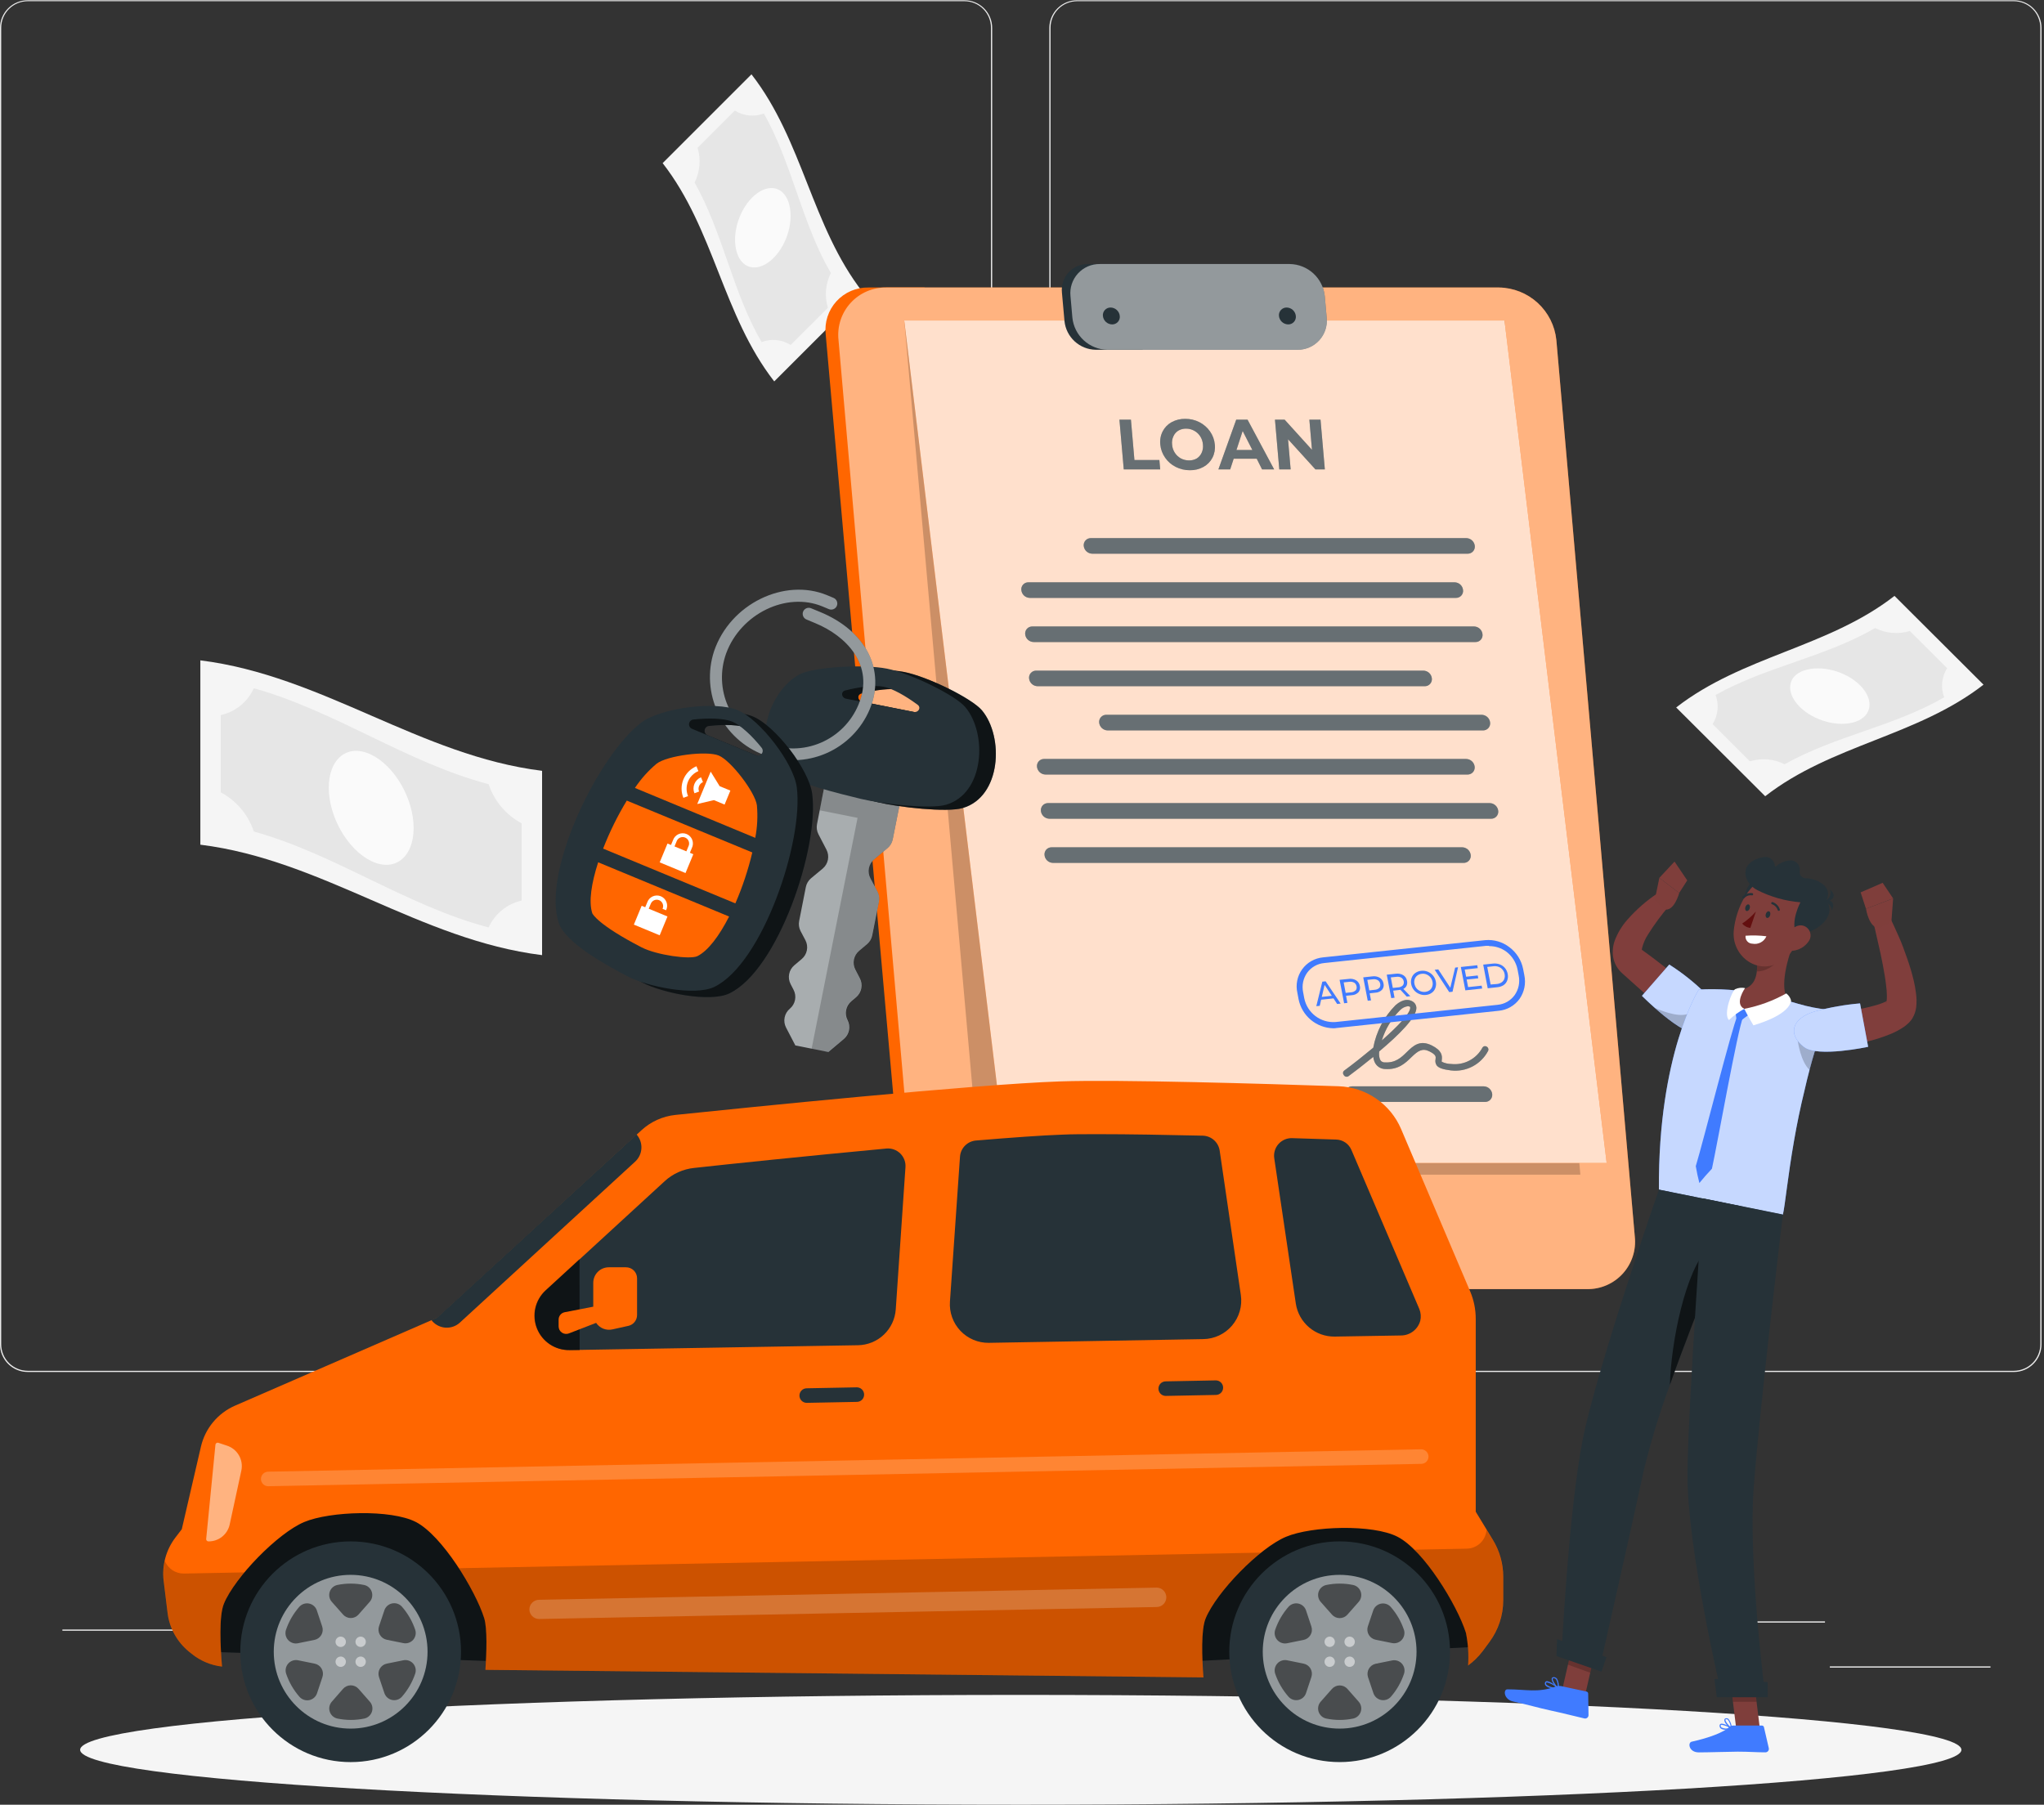 <svg width="248" height="219" viewBox="0 0 248 219" fill="none" xmlns="http://www.w3.org/2000/svg">
<rect x="0" y="0" width="248" height="219" fill="#333333" stroke="none"/>
<g clip-path="url(#clip0_1_4518)">
<path d="M241.509 202.212H222.014V202.359H241.509V202.212Z" fill="#EBEBEB"/>
<path d="M171.651 203.813H166.536V203.96H171.651V203.813Z" fill="#EBEBEB"/>
<path d="M221.425 196.75H210.13V196.898H221.425V196.75Z" fill="#EBEBEB"/>
<path d="M32.992 197.74H7.569V197.887H32.992V197.74Z" fill="#EBEBEB"/>
<path d="M41.962 197.74H38.236V197.887H41.962V197.74Z" fill="#EBEBEB"/>
<path d="M109.222 200.224H54.081V200.371H109.222V200.224Z" fill="#EBEBEB"/>
<path d="M117.022 166.489H3.361C2.47 166.489 1.615 166.135 0.984 165.505C0.354 164.874 0 164.019 0 163.128V3.36C0.008 2.474 0.365 1.627 0.995 1.003C1.624 0.379 2.475 0.029 3.361 0.029H117.022C117.464 0.029 117.901 0.116 118.309 0.285C118.716 0.454 119.087 0.701 119.399 1.013C119.711 1.325 119.959 1.696 120.128 2.104C120.297 2.511 120.383 2.948 120.383 3.39V163.128C120.383 163.569 120.297 164.006 120.128 164.414C119.959 164.822 119.711 165.193 119.399 165.505C119.087 165.817 118.716 166.064 118.309 166.233C117.901 166.402 117.464 166.489 117.022 166.489V166.489ZM3.361 0.147C2.509 0.148 1.693 0.487 1.09 1.09C0.488 1.692 0.149 2.508 0.147 3.36V163.128C0.149 163.98 0.488 164.796 1.09 165.399C1.693 166.001 2.509 166.34 3.361 166.342H117.022C117.874 166.34 118.691 166.001 119.293 165.399C119.896 164.796 120.235 163.98 120.236 163.128V3.36C120.235 2.508 119.896 1.692 119.293 1.09C118.691 0.487 117.874 0.148 117.022 0.147H3.361Z" fill="#EBEBEB"/>
<path d="M244.339 166.49H130.677C129.786 166.49 128.931 166.136 128.301 165.505C127.671 164.875 127.316 164.02 127.316 163.129V3.361C127.324 2.475 127.682 1.627 128.311 1.004C128.941 0.38 129.791 0.03 130.677 0.03H244.339C245.23 0.03 246.085 0.384 246.715 1.014C247.346 1.644 247.7 2.499 247.7 3.391V163.129C247.7 164.02 247.346 164.875 246.715 165.505C246.085 166.136 245.23 166.49 244.339 166.49V166.49ZM130.677 0.147C129.826 0.149 129.009 0.488 128.407 1.09C127.804 1.693 127.465 2.509 127.464 3.361V163.129C127.465 163.981 127.804 164.797 128.407 165.4C129.009 166.002 129.826 166.341 130.677 166.343H244.339C245.191 166.341 246.007 166.002 246.61 165.4C247.212 164.797 247.551 163.981 247.553 163.129V3.361C247.551 2.509 247.212 1.693 246.61 1.09C246.007 0.488 245.191 0.149 244.339 0.147H130.677Z" fill="#EBEBEB"/>
<path d="M214.173 96.621C222.22 90.352 232.591 89.358 240.661 83.083L229.86 72.311C221.813 78.58 211.448 79.575 203.372 85.849L214.173 96.621Z" fill="#F5F5F5"/>
<path d="M208.152 84.336C214.291 80.881 221.419 79.756 227.506 76.213C228.816 76.863 230.325 76.992 231.726 76.572L236.247 81.087C235.917 81.607 235.712 82.197 235.65 82.81C235.588 83.423 235.669 84.042 235.888 84.618C229.801 88.15 222.667 89.28 216.534 92.741C215.225 92.085 213.714 91.956 212.314 92.382L207.793 87.862C208.122 87.342 208.325 86.753 208.387 86.141C208.45 85.529 208.369 84.911 208.152 84.336V84.336Z" fill="#E6E6E6"/>
<path d="M218.359 85.768C220.077 87.487 223.097 88.287 225.134 87.581C227.17 86.874 227.4 84.879 225.681 83.16C223.962 81.442 220.972 80.671 218.906 81.353C216.84 82.036 216.64 84.049 218.359 85.768Z" fill="#FAFAFA"/>
<path d="M24.309 102.502C39.148 104.344 50.932 114.062 65.771 115.904V93.537C50.932 91.695 39.148 81.977 24.309 80.134V102.502Z" fill="#F5F5F5"/>
<path d="M30.797 83.519C40.745 86.297 49.298 92.531 59.286 95.162C59.967 97.197 61.399 98.896 63.289 99.912V109.282C62.416 109.481 61.6 109.878 60.906 110.444C60.211 111.01 59.657 111.728 59.286 112.543C49.28 109.906 40.745 103.679 30.797 100.901C30.118 98.863 28.683 97.163 26.789 96.15V86.78C27.663 86.582 28.48 86.185 29.176 85.62C29.871 85.054 30.426 84.335 30.797 83.519V83.519Z" fill="#E6E6E6"/>
<path d="M39.891 95.585C39.891 99.152 42.198 103.108 45.041 104.485C47.884 105.862 50.185 104.038 50.185 100.477C50.185 96.915 47.884 92.954 45.041 91.577C42.198 90.199 39.891 92.018 39.891 95.585Z" fill="#FAFAFA"/>
<path d="M80.399 19.796C86.668 27.843 87.663 38.214 93.938 46.284L104.715 35.507C98.446 27.46 97.452 17.089 91.177 9.019L80.399 19.796Z" fill="#F5F5F5"/>
<path d="M92.684 13.774C96.139 19.907 97.263 27.041 100.807 33.127C100.153 34.437 100.025 35.947 100.448 37.348L95.933 41.862C95.412 41.533 94.822 41.33 94.209 41.269C93.596 41.207 92.977 41.29 92.401 41.509C88.87 35.423 87.734 28.289 84.278 22.15C84.932 20.84 85.06 19.33 84.637 17.929L89.158 13.415C89.678 13.743 90.267 13.947 90.879 14.009C91.49 14.071 92.108 13.991 92.684 13.774V13.774Z" fill="#E6E6E6"/>
<path d="M91.254 23.98C89.535 25.699 88.735 28.689 89.441 30.749C90.147 32.809 92.137 33.021 93.856 31.302C95.574 29.584 96.375 26.593 95.669 24.527C94.962 22.461 92.973 22.255 91.254 23.98Z" fill="#FAFAFA"/>
<path d="M123.851 218.999C186.881 218.999 237.978 216.016 237.978 212.336C237.978 208.656 186.881 205.673 123.851 205.673C60.821 205.673 9.725 208.656 9.725 212.336C9.725 216.016 60.821 218.999 123.851 218.999Z" fill="#F5F5F5"/>
<path d="M203.902 124.351C202.725 123.351 201.548 122.326 200.371 121.285L196.886 118.165C196.255 117.628 195.837 116.882 195.709 116.064C195.622 115.395 195.701 114.716 195.938 114.086C196.288 113.181 196.796 112.346 197.439 111.619C198.546 110.352 199.821 109.243 201.23 108.323L202.554 109.877C201.597 110.987 200.725 112.167 199.947 113.409C199.619 113.917 199.376 114.476 199.229 115.063C199.187 115.281 199.229 115.422 199.229 115.404C199.229 115.387 199.193 115.251 199.229 115.269L200.176 115.958L201.124 116.676C201.754 117.158 202.378 117.653 202.984 118.147C204.214 119.136 205.409 120.154 206.58 121.208L203.902 124.351Z" fill="#803E3C"/>
<path d="M206.151 125.445C204.055 125.751 199.217 120.842 199.217 120.842L202.531 117.045C204.15 118.074 205.652 119.276 207.01 120.63C208.941 122.643 208.446 125.109 206.151 125.445Z" fill="#407BFF"/>
<path opacity="0.7" d="M206.151 125.445C204.055 125.751 199.217 120.842 199.217 120.842L202.531 117.045C204.15 118.074 205.652 119.276 207.01 120.63C208.941 122.643 208.446 125.109 206.151 125.445Z" fill="white"/>
<path d="M200.776 109.206L201.33 106.527L203.743 108.364C203.743 108.364 203.107 110.718 201.906 110.336L200.776 109.206Z" fill="#7F3E3B"/>
<path d="M203.171 104.549L204.714 106.833L203.737 108.358L201.329 106.527L203.171 104.549Z" fill="#7F3E3B"/>
<path opacity="0.2" d="M205.238 122.79C204.261 123.626 202.071 122.873 200.776 122.308C202.301 123.661 204.585 125.445 205.95 125.445C206.109 123.973 206.174 122.002 205.238 122.79Z" fill="black"/>
<path d="M192.223 206.132L189.521 205.154L191.011 198.644L193.707 199.627L192.223 206.132Z" fill="#7F3E3B"/>
<path d="M213.519 209.725H210.652L209.84 203.085H212.706L213.519 209.725Z" fill="#7F3E3B"/>
<path d="M210.283 209.394H213.773C213.831 209.393 213.887 209.411 213.932 209.447C213.977 209.482 214.008 209.532 214.021 209.588L214.609 212.137C214.623 212.199 214.622 212.263 214.607 212.324C214.592 212.385 214.563 212.443 214.523 212.491C214.483 212.54 214.432 212.579 214.375 212.605C214.317 212.632 214.255 212.644 214.191 212.643C213.067 212.643 212.249 212.561 210.83 212.561C209.959 212.561 207.334 212.649 206.121 212.649C204.909 212.649 204.75 211.472 205.244 211.354C207.446 210.871 209.106 210.206 209.806 209.588C209.869 209.526 209.943 209.476 210.025 209.443C210.107 209.41 210.195 209.393 210.283 209.394V209.394Z" fill="#407BFF"/>
<path d="M189.428 204.609L192.495 205.268C192.55 205.281 192.6 205.312 192.636 205.355C192.672 205.399 192.693 205.453 192.695 205.51L192.736 208.117C192.738 208.18 192.725 208.243 192.699 208.3C192.673 208.357 192.634 208.408 192.585 208.448C192.536 208.487 192.478 208.516 192.417 208.53C192.355 208.544 192.292 208.544 192.23 208.529C191.129 208.276 189.54 207.864 188.151 207.57C186.527 207.217 185.52 206.893 183.613 206.481C182.436 206.234 182.377 205.003 182.883 204.998C185.179 204.998 186.568 205.439 188.704 204.68C188.934 204.589 189.185 204.565 189.428 204.609Z" fill="#407BFF"/>
<path opacity="0.2" d="M191.012 198.652L190.241 202.007L192.943 202.985L193.714 199.629L191.012 198.652Z" fill="black"/>
<path opacity="0.2" d="M212.706 203.085H209.84L210.258 206.511H213.124L212.706 203.085Z" fill="black"/>
<path d="M221.902 122.539C220.69 125.701 219.706 128.947 218.959 132.251C218.424 134.423 218.006 136.506 217.676 138.402C216.899 142.846 216.587 146.266 216.316 147.402L201.277 144.359C201.165 127.877 206.116 120.078 206.116 120.078C207.339 120.014 208.566 120.024 209.789 120.108L210.577 120.178C212.732 120.485 214.866 120.918 216.97 121.473C217.37 121.573 217.776 121.685 218.147 121.803C219.373 122.166 220.63 122.412 221.902 122.539V122.539Z" fill="#407BFF"/>
<path opacity="0.7" d="M221.902 122.539C220.69 125.701 219.706 128.947 218.959 132.251C218.424 134.423 218.006 136.506 217.676 138.402C216.899 142.846 216.587 146.266 216.316 147.402L201.277 144.359C201.165 127.877 206.116 120.078 206.116 120.078C207.339 120.014 208.566 120.024 209.789 120.108L210.577 120.178C212.732 120.485 214.866 120.918 216.97 121.473C217.37 121.573 217.776 121.685 218.147 121.803C219.373 122.166 220.63 122.412 221.902 122.539V122.539Z" fill="white"/>
<path d="M210.794 123.303C210.206 124.439 206.674 138.471 205.75 141.509C205.862 142.185 206.009 142.868 206.186 143.557C206.668 142.968 207.18 142.38 207.71 141.821C208.358 138.877 210.842 124.868 211.495 123.409L210.794 123.303Z" fill="#407BFF"/>
<path d="M210.772 124.18L210.53 122.661L211.637 122.42L212.302 123.044L210.772 124.18Z" fill="#407BFF"/>
<path d="M217.741 114.138C216.94 116.116 215.81 119.807 216.987 121.473C216.225 122.003 215.357 122.363 214.443 122.529C213.529 122.695 212.59 122.661 211.69 122.432C209.924 122.038 210.077 120.784 210.601 120.178C213.002 120.089 213.267 118.376 213.179 116.699L217.741 114.138Z" fill="#7F3E3B"/>
<path d="M211.636 122.419C211.636 122.419 212.13 123.414 212.742 124.421C214.037 124.05 217.098 122.973 217.316 121.419C217.225 121.07 217.017 120.762 216.727 120.548C215.142 121.443 213.423 122.075 211.636 122.419Z" fill="white"/>
<path d="M211.637 122.42C210.956 122.788 210.328 123.248 209.771 123.786C209.059 123.027 210.136 120.284 210.519 120.036C210.899 119.865 211.323 119.818 211.731 119.901C211.731 119.901 210.377 121.808 211.637 122.42Z" fill="white"/>
<path opacity="0.2" d="M215.876 115.187L213.174 116.7C213.21 117.091 213.21 117.485 213.174 117.877C214.074 117.93 215.464 117.212 215.734 116.311C215.851 115.948 215.899 115.567 215.876 115.187V115.187Z" fill="black"/>
<path d="M212.526 106.988C211.743 107.841 210.954 109.972 212.667 109.931C214.38 109.89 213.868 105.522 212.526 106.988Z" fill="#263238"/>
<path d="M219.1 111.695C218.052 114.338 217.576 115.939 215.763 116.863C213.037 118.258 210.118 115.903 210.353 112.996C210.565 110.376 212.237 106.521 215.227 106.309C215.888 106.268 216.549 106.396 217.148 106.68C217.746 106.964 218.263 107.395 218.65 107.933C219.037 108.471 219.281 109.098 219.36 109.756C219.438 110.414 219.349 111.081 219.1 111.695V111.695Z" fill="#7F3E3B"/>
<path d="M213.243 108.028C211.477 107.139 210.889 104.667 213.832 104.031L214.032 103.99C214.187 103.971 214.344 103.983 214.495 104.026C214.645 104.068 214.786 104.141 214.908 104.238C215.03 104.336 215.132 104.457 215.206 104.594C215.281 104.731 215.328 104.882 215.344 105.037C215.355 105.096 215.37 105.153 215.391 105.208C215.892 104.738 216.538 104.453 217.222 104.402C217.383 104.397 217.543 104.427 217.691 104.49C217.839 104.553 217.972 104.647 218.081 104.767C218.189 104.886 218.271 105.027 218.319 105.18C218.368 105.333 218.384 105.496 218.364 105.655C218.342 105.768 218.346 105.884 218.374 105.995C218.403 106.106 218.455 106.21 218.528 106.298C218.602 106.386 218.693 106.457 218.797 106.506C218.901 106.555 219.014 106.58 219.129 106.58C220.665 106.621 222.461 107.757 221.566 109.287C222.867 110.918 220.836 113.178 217.964 113.407C217.181 111.83 218.446 109.493 218.446 109.493C216.634 109.344 214.867 108.846 213.243 108.028V108.028Z" fill="#263238"/>
<path d="M221.154 109.347C221.317 109.336 221.474 109.286 221.613 109.201C221.752 109.117 221.869 109 221.954 108.861C222.038 108.722 222.089 108.565 222.1 108.403C222.111 108.241 222.084 108.078 222.02 107.928C223.003 108.747 222.284 109.512 221.154 109.347Z" fill="#263238"/>
<path d="M220.883 109.546C221.036 109.489 221.2 109.47 221.362 109.49C221.524 109.51 221.678 109.569 221.813 109.661C221.947 109.754 222.057 109.877 222.134 110.021C222.211 110.164 222.252 110.325 222.254 110.488C222.813 109.334 221.848 108.922 220.883 109.546Z" fill="#263238"/>
<path d="M219.406 114.285C219.199 114.572 218.936 114.815 218.632 114.999C218.329 115.183 217.992 115.305 217.641 115.356C216.705 115.491 216.352 114.62 216.705 113.796C217.058 112.972 217.882 112.089 218.783 112.33C218.978 112.386 219.157 112.489 219.303 112.63C219.449 112.771 219.558 112.946 219.619 113.14C219.681 113.333 219.694 113.539 219.657 113.739C219.62 113.939 219.534 114.126 219.406 114.285V114.285Z" fill="#7F3E3B"/>
<path d="M189.451 201.013L194.025 202.673C194.025 202.673 197.598 186.945 199.493 178.228C200.339 174.777 201.381 171.377 202.613 168.045C204.343 163.147 206.415 157.879 208.087 153.759C209.853 149.421 211.165 146.36 211.165 146.36L201.276 144.359C201.276 144.359 193.736 166.067 192.041 174.643C190.281 183.567 189.451 201.013 189.451 201.013Z" fill="#263238"/>
<path opacity="0.6" d="M202.613 168.044C204.344 163.146 206.416 157.878 208.087 153.758L207.322 151.403C204.491 154.011 202.725 163.029 202.613 168.044Z" fill="black"/>
<path d="M206.615 145.417C206.615 145.417 204.85 170.139 204.744 178.574C204.626 187.785 208.929 205.821 208.929 205.821H214.179C214.179 205.821 212.084 189.545 212.784 180.422C213.561 170.221 216.316 147.383 216.316 147.383L206.615 145.417Z" fill="#263238"/>
<path d="M208.3 205.957H214.486L214.469 204.115L208.012 203.738L208.3 205.957Z" fill="#263238"/>
<path d="M188.839 200.952L194.313 202.854L194.907 201.088L188.921 198.904L188.839 200.952Z" fill="#263238"/>
<path d="M214.768 111.071C214.697 111.294 214.52 111.43 214.379 111.383C214.238 111.336 214.179 111.118 214.25 110.9C214.32 110.682 214.491 110.541 214.638 110.588C214.785 110.635 214.838 110.853 214.768 111.071Z" fill="#263238"/>
<path d="M212.29 110.241C212.219 110.459 212.043 110.594 211.902 110.547C211.76 110.5 211.701 110.282 211.772 110.064C211.843 109.846 212.013 109.705 212.161 109.752C212.308 109.799 212.361 110.017 212.29 110.241Z" fill="#263238"/>
<path d="M213.044 110.612C212.56 111.171 212.001 111.66 211.384 112.066C211.503 112.219 211.652 112.344 211.822 112.435C211.993 112.527 212.18 112.581 212.373 112.596L213.044 110.612Z" fill="#630F0F"/>
<path d="M215.793 110.53C215.769 110.527 215.747 110.517 215.729 110.502C215.712 110.486 215.699 110.465 215.693 110.442C215.642 110.278 215.553 110.128 215.433 110.004C215.314 109.88 215.167 109.786 215.004 109.73C214.987 109.726 214.971 109.718 214.956 109.707C214.942 109.697 214.93 109.683 214.921 109.668C214.913 109.652 214.907 109.635 214.905 109.617C214.903 109.6 214.905 109.582 214.91 109.565C214.919 109.531 214.94 109.501 214.969 109.483C214.999 109.464 215.035 109.458 215.069 109.465C215.275 109.533 215.462 109.65 215.614 109.804C215.767 109.959 215.88 110.147 215.946 110.354C215.958 110.387 215.955 110.424 215.94 110.456C215.924 110.488 215.897 110.512 215.864 110.524C215.842 110.535 215.817 110.537 215.793 110.53Z" fill="#263238"/>
<path d="M211.501 109.024C211.474 109.019 211.45 109.007 211.43 108.988C211.407 108.962 211.394 108.927 211.394 108.891C211.394 108.856 211.407 108.821 211.43 108.794C211.579 108.636 211.764 108.516 211.968 108.445C212.173 108.373 212.393 108.351 212.607 108.382C212.642 108.391 212.672 108.412 212.691 108.441C212.711 108.47 212.719 108.506 212.713 108.541C212.711 108.559 212.704 108.576 212.695 108.591C212.685 108.606 212.672 108.619 212.657 108.629C212.642 108.639 212.625 108.646 212.608 108.649C212.59 108.652 212.572 108.651 212.554 108.647C212.385 108.625 212.213 108.644 212.053 108.704C211.893 108.763 211.75 108.861 211.636 108.988C211.621 109.009 211.599 109.023 211.575 109.03C211.55 109.036 211.524 109.034 211.501 109.024V109.024Z" fill="#263238"/>
<path d="M209.336 209.894C209.14 209.907 208.946 209.855 208.783 209.747C208.731 209.703 208.692 209.648 208.667 209.585C208.643 209.522 208.634 209.455 208.641 209.388C208.642 209.349 208.652 209.31 208.672 209.276C208.691 209.242 208.719 209.214 208.753 209.194C209.071 209.035 210.001 209.6 210.107 209.665C210.114 209.675 210.117 209.687 210.117 209.7C210.117 209.712 210.114 209.725 210.107 209.735C210.104 209.747 210.099 209.759 210.091 209.768C210.082 209.777 210.072 209.784 210.06 209.788C209.823 209.849 209.58 209.884 209.336 209.894V209.894ZM208.906 209.306C208.877 209.299 208.847 209.299 208.818 209.306C208.818 209.306 208.777 209.306 208.777 209.382C208.77 209.428 208.776 209.474 208.792 209.518C208.809 209.561 208.836 209.599 208.871 209.629C209.19 209.779 209.556 209.798 209.889 209.682C209.589 209.492 209.255 209.363 208.906 209.3V209.306Z" fill="#407BFF"/>
<path d="M210.071 209.795H210.035C209.741 209.636 209.158 209.006 209.217 208.688C209.227 208.639 209.253 208.594 209.291 208.562C209.33 208.53 209.379 208.512 209.429 208.511C209.481 208.503 209.534 208.506 209.585 208.52C209.636 208.535 209.683 208.56 209.723 208.594C209.972 208.922 210.116 209.318 210.135 209.73C210.141 209.74 210.144 209.751 210.144 209.762C210.144 209.774 210.141 209.785 210.135 209.795H210.071ZM209.482 208.617H209.447C209.358 208.617 209.352 208.67 209.352 208.688C209.317 208.876 209.688 209.353 209.982 209.577C209.959 209.249 209.838 208.935 209.635 208.676C209.591 208.643 209.537 208.626 209.482 208.629V208.617Z" fill="#407BFF"/>
<path d="M189.068 204.933C188.597 204.933 187.767 204.863 187.514 204.521C187.477 204.472 187.452 204.415 187.442 204.355C187.432 204.294 187.436 204.232 187.455 204.174C187.465 204.138 187.483 204.106 187.509 204.079C187.535 204.052 187.567 204.032 187.602 204.021C187.985 203.903 188.991 204.715 189.109 204.81C189.117 204.821 189.121 204.834 189.121 204.848C189.121 204.862 189.117 204.875 189.109 204.886C189.107 204.897 189.102 204.907 189.095 204.916C189.088 204.924 189.078 204.93 189.068 204.933ZM187.661 204.15C187.647 204.156 187.634 204.164 187.623 204.176C187.613 204.187 187.606 204.2 187.602 204.215C187.589 204.254 187.587 204.295 187.594 204.335C187.601 204.375 187.618 204.413 187.643 204.445C188.001 204.702 188.44 204.823 188.879 204.786C188.532 204.477 188.113 204.258 187.661 204.15V204.15Z" fill="#407BFF"/>
<path d="M189.068 204.933C189.061 204.937 189.053 204.939 189.045 204.939C189.036 204.939 189.028 204.937 189.021 204.933C188.715 204.709 188.168 203.961 188.279 203.655C188.309 203.585 188.38 203.502 188.568 203.52C188.704 203.538 188.829 203.607 188.915 203.714C189.108 204.075 189.182 204.487 189.127 204.891C189.126 204.904 189.122 204.916 189.115 204.927C189.107 204.937 189.097 204.945 189.086 204.95L189.068 204.933ZM188.48 203.644C188.421 203.644 188.409 203.679 188.403 203.691C188.332 203.873 188.692 204.45 188.992 204.733C189.023 204.404 188.955 204.074 188.797 203.785C188.735 203.706 188.644 203.656 188.544 203.644H188.48Z" fill="#407BFF"/>
<path opacity="0.2" d="M220.148 124.18L218.123 125.033V126.311C218.123 126.311 218.476 128.889 219.577 129.842C220.024 128.129 220.536 126.311 221.131 124.604C220.814 124.439 220.485 124.297 220.148 124.18Z" fill="black"/>
<path d="M220.572 123.308C221.396 123.179 222.285 123.061 223.133 122.908C223.98 122.755 224.84 122.619 225.67 122.443C226.464 122.288 227.25 122.092 228.024 121.854C228.321 121.753 228.612 121.635 228.895 121.501C228.922 121.48 228.952 121.462 228.984 121.448C228.984 121.448 229.019 121.448 228.984 121.448C228.943 121.494 228.905 121.543 228.872 121.595C228.789 121.76 228.836 121.737 228.872 121.66C228.93 121.364 228.952 121.061 228.936 120.759C228.927 120.366 228.895 119.973 228.842 119.582C228.754 118.752 228.595 117.905 228.436 117.045C228.277 116.186 228.089 115.327 227.883 114.461C227.677 113.596 227.483 112.695 227.294 111.871L229.207 111.147C229.637 111.977 230.002 112.813 230.384 113.661C230.767 114.508 231.067 115.374 231.379 116.251C231.699 117.146 231.97 118.057 232.192 118.982C232.309 119.475 232.4 119.974 232.462 120.477C232.548 121.062 232.558 121.655 232.492 122.243C232.43 122.715 232.272 123.17 232.027 123.579C231.937 123.726 231.832 123.864 231.715 123.991C231.603 124.115 231.55 124.15 231.468 124.232C231.326 124.363 231.177 124.485 231.02 124.597C230.534 124.929 230.015 125.211 229.472 125.439C228.555 125.819 227.61 126.129 226.647 126.369C224.824 126.843 222.969 127.181 221.096 127.381L220.572 123.308Z" fill="#803E3C"/>
<path d="M218.888 127.07C220.56 128.347 226.664 127.029 226.664 127.029L225.681 121.761C223.845 121.915 222.026 122.237 220.248 122.72C217.387 123.538 216.852 125.528 218.888 127.07Z" fill="#407BFF"/>
<path opacity="0.7" d="M218.888 127.07C220.56 128.347 226.664 127.029 226.664 127.029L225.681 121.761C223.845 121.915 222.026 122.237 220.248 122.72C217.387 123.538 216.852 125.528 218.888 127.07Z" fill="white"/>
<path d="M229.489 111.801L229.695 109.029L226.404 110.277C226.404 110.277 226.757 112.673 228.052 112.631L229.489 111.801Z" fill="#7F3E3B"/>
<path d="M228.423 107.128L225.751 108.288L226.398 110.277L229.695 109.023L228.423 107.128Z" fill="#7F3E3B"/>
<path d="M211.789 113.55C212.632 113.487 213.48 113.509 214.32 113.615C214.182 113.936 213.939 114.2 213.631 114.364C213.322 114.528 212.967 114.581 212.624 114.515C212.504 114.514 212.385 114.487 212.275 114.436C212.166 114.385 212.068 114.312 211.99 114.22C211.911 114.129 211.852 114.022 211.817 113.907C211.783 113.791 211.773 113.669 211.789 113.55V113.55Z" fill="white"/>
<path d="M105.367 34.888H112.178L122.973 156.431H116.163C114.614 156.402 113.13 155.808 111.99 154.761C110.849 153.713 110.131 152.285 109.97 150.745L100.182 40.58C100.101 39.856 100.176 39.123 100.401 38.43C100.626 37.737 100.997 37.1 101.487 36.561C101.978 36.023 102.578 35.595 103.247 35.306C103.916 35.018 104.639 34.875 105.367 34.888V34.888Z" fill="#FF6600"/>
<path d="M192.537 156.431H118.183C116.447 156.406 114.782 155.743 113.504 154.569C112.226 153.394 111.425 151.79 111.255 150.062L101.737 41.263C101.647 40.451 101.732 39.63 101.984 38.853C102.237 38.077 102.653 37.364 103.203 36.76C103.753 36.157 104.426 35.678 105.176 35.355C105.926 35.032 106.736 34.873 107.552 34.888H181.9C183.635 34.921 185.298 35.587 186.575 36.761C187.853 37.936 188.656 39.537 188.834 41.263L198.352 150.062C198.441 150.874 198.356 151.694 198.103 152.47C197.849 153.246 197.434 153.959 196.884 154.561C196.333 155.164 195.661 155.642 194.912 155.965C194.162 156.287 193.352 156.446 192.537 156.431Z" fill="#FF6600"/>
<path opacity="0.5" d="M192.537 156.431H118.183C116.447 156.406 114.782 155.743 113.504 154.569C112.226 153.394 111.425 151.79 111.255 150.062L101.737 41.263C101.647 40.451 101.732 39.63 101.984 38.853C102.237 38.077 102.653 37.364 103.203 36.76C103.753 36.157 104.426 35.678 105.176 35.355C105.926 35.032 106.736 34.873 107.552 34.888H181.9C183.635 34.921 185.298 35.587 186.575 36.761C187.853 37.936 188.656 39.537 188.834 41.263L198.352 150.062C198.441 150.874 198.356 151.694 198.103 152.47C197.849 153.246 197.434 153.959 196.884 154.561C196.333 155.164 195.661 155.642 194.912 155.965C194.162 156.287 193.352 156.446 192.537 156.431Z" fill="white"/>
<path opacity="0.2" d="M118.918 142.544H191.747L182.541 38.895H109.712L118.918 142.544Z" fill="black"/>
<path d="M122.102 141.126H194.937L182.541 38.895H109.712L122.102 141.126Z" fill="#FF6600"/>
<path opacity="0.8" d="M122.102 141.126H194.937L182.541 38.895H109.712L122.102 141.126Z" fill="white"/>
<path d="M178.074 67.19H132.515C132.259 67.184 132.014 67.085 131.825 66.912C131.637 66.739 131.518 66.503 131.491 66.248V66.248C131.477 66.128 131.49 66.006 131.527 65.891C131.564 65.776 131.625 65.67 131.707 65.581C131.788 65.491 131.887 65.42 131.998 65.371C132.109 65.323 132.229 65.299 132.35 65.3H177.909C178.167 65.305 178.414 65.404 178.604 65.579C178.794 65.753 178.913 65.992 178.939 66.248V66.248C178.951 66.368 178.938 66.49 178.9 66.605C178.862 66.72 178.8 66.825 178.718 66.914C178.637 67.003 178.537 67.074 178.426 67.121C178.314 67.169 178.194 67.192 178.074 67.19V67.19Z" fill="#263238"/>
<path d="M176.654 72.553H124.944C124.687 72.548 124.44 72.449 124.251 72.275C124.063 72.1 123.945 71.862 123.92 71.605C123.906 71.485 123.917 71.363 123.954 71.248C123.991 71.133 124.052 71.027 124.134 70.938C124.216 70.848 124.315 70.777 124.427 70.73C124.538 70.683 124.658 70.66 124.779 70.663H176.489C176.746 70.667 176.993 70.765 177.182 70.938C177.371 71.112 177.489 71.35 177.513 71.605V71.605C177.528 71.726 177.516 71.848 177.479 71.963C177.442 72.079 177.381 72.185 177.3 72.275C177.218 72.365 177.118 72.436 177.007 72.484C176.896 72.532 176.775 72.555 176.654 72.553V72.553Z" fill="#263238"/>
<path d="M179.015 77.91H125.416C125.159 77.907 124.911 77.809 124.721 77.635C124.531 77.462 124.412 77.224 124.386 76.968C124.373 76.847 124.385 76.725 124.423 76.61C124.46 76.494 124.522 76.388 124.604 76.298C124.686 76.209 124.786 76.137 124.898 76.09C125.009 76.041 125.13 76.018 125.251 76.02H178.851C179.108 76.025 179.355 76.124 179.543 76.299C179.732 76.474 179.85 76.712 179.875 76.968V76.968C179.889 77.088 179.878 77.21 179.841 77.325C179.804 77.441 179.742 77.546 179.661 77.636C179.579 77.725 179.479 77.796 179.368 77.843C179.257 77.891 179.136 77.913 179.015 77.91V77.91Z" fill="#263238"/>
<path d="M172.865 83.271H125.887C125.629 83.266 125.382 83.167 125.192 82.993C125.002 82.818 124.883 82.58 124.857 82.323V82.323C124.845 82.203 124.858 82.082 124.895 81.968C124.933 81.853 124.994 81.748 125.076 81.659C125.157 81.57 125.256 81.5 125.366 81.452C125.477 81.404 125.596 81.38 125.716 81.381H172.706C172.962 81.386 173.208 81.484 173.397 81.657C173.585 81.831 173.704 82.068 173.73 82.323C173.743 82.444 173.731 82.566 173.693 82.681C173.656 82.797 173.594 82.903 173.512 82.993C173.43 83.082 173.33 83.154 173.218 83.202C173.107 83.249 172.986 83.273 172.865 83.271V83.271Z" fill="#263238"/>
<path d="M179.951 88.634H134.392C134.134 88.629 133.887 88.53 133.697 88.356C133.507 88.181 133.388 87.943 133.362 87.686V87.686C133.35 87.565 133.363 87.444 133.401 87.328C133.439 87.213 133.5 87.108 133.582 87.018C133.664 86.929 133.764 86.857 133.875 86.809C133.986 86.761 134.106 86.737 134.227 86.738H179.768C180.026 86.743 180.274 86.842 180.463 87.016C180.653 87.191 180.773 87.429 180.798 87.686V87.686C180.812 87.805 180.8 87.926 180.763 88.04C180.727 88.154 180.666 88.26 180.586 88.349C180.506 88.439 180.408 88.51 180.299 88.559C180.189 88.608 180.071 88.633 179.951 88.634V88.634Z" fill="#263238"/>
<path d="M178.057 93.989H126.848C126.591 93.984 126.344 93.886 126.154 93.713C125.965 93.539 125.845 93.302 125.818 93.047V93.047C125.804 92.926 125.817 92.804 125.854 92.688C125.892 92.573 125.954 92.467 126.036 92.377C126.118 92.287 126.218 92.216 126.329 92.168C126.441 92.12 126.562 92.097 126.683 92.099H177.892C178.15 92.104 178.398 92.203 178.588 92.377C178.777 92.552 178.897 92.79 178.923 93.047V93.047C178.935 93.167 178.922 93.289 178.884 93.403C178.846 93.518 178.784 93.624 178.702 93.713C178.62 93.802 178.521 93.872 178.409 93.92C178.298 93.968 178.178 93.991 178.057 93.989V93.989Z" fill="#263238"/>
<path d="M180.887 99.351H127.323C127.065 99.347 126.818 99.248 126.628 99.073C126.438 98.899 126.319 98.66 126.293 98.404V98.404C126.28 98.283 126.292 98.162 126.33 98.047C126.367 97.932 126.428 97.826 126.509 97.736C126.591 97.647 126.69 97.575 126.801 97.527C126.912 97.479 127.032 97.454 127.153 97.456H180.752C181.01 97.46 181.257 97.559 181.447 97.734C181.637 97.909 181.756 98.147 181.782 98.404V98.404C181.796 98.527 181.783 98.652 181.743 98.769C181.704 98.887 181.64 98.995 181.554 99.085C181.469 99.175 181.366 99.246 181.25 99.292C181.135 99.338 181.011 99.358 180.887 99.351V99.351Z" fill="#263238"/>
<path d="M177.573 104.709H127.759C127.502 104.706 127.255 104.608 127.066 104.434C126.877 104.26 126.759 104.023 126.734 103.767V103.767C126.72 103.647 126.732 103.524 126.769 103.409C126.806 103.293 126.867 103.187 126.948 103.097C127.03 103.007 127.129 102.936 127.241 102.888C127.352 102.84 127.473 102.817 127.594 102.819H177.414C177.672 102.824 177.919 102.923 178.109 103.097C178.299 103.272 178.418 103.51 178.444 103.767V103.767C178.458 103.888 178.445 104.01 178.407 104.126C178.369 104.242 178.307 104.348 178.224 104.437C178.142 104.527 178.041 104.597 177.928 104.644C177.816 104.691 177.695 104.713 177.573 104.709V104.709Z" fill="#263238"/>
<g opacity="0.3">
<path d="M178.074 67.19H132.515C132.259 67.184 132.014 67.085 131.825 66.912C131.637 66.739 131.518 66.503 131.491 66.248V66.248C131.477 66.128 131.49 66.006 131.527 65.891C131.564 65.776 131.625 65.67 131.707 65.581C131.788 65.491 131.887 65.42 131.998 65.371C132.109 65.323 132.229 65.299 132.35 65.3H177.909C178.167 65.305 178.414 65.404 178.604 65.579C178.794 65.753 178.913 65.992 178.939 66.248V66.248C178.951 66.368 178.938 66.49 178.9 66.605C178.862 66.72 178.8 66.825 178.718 66.914C178.637 67.003 178.537 67.074 178.426 67.121C178.314 67.169 178.194 67.192 178.074 67.19V67.19Z" fill="white"/>
<path d="M176.654 72.553H124.944C124.687 72.549 124.44 72.449 124.251 72.275C124.063 72.1 123.945 71.862 123.92 71.606C123.906 71.485 123.917 71.364 123.954 71.248C123.991 71.133 124.052 71.027 124.134 70.938C124.216 70.848 124.315 70.778 124.427 70.73C124.538 70.683 124.658 70.66 124.779 70.664H176.489C176.746 70.667 176.993 70.765 177.182 70.939C177.371 71.112 177.489 71.35 177.513 71.606V71.606C177.528 71.726 177.516 71.848 177.479 71.963C177.442 72.079 177.381 72.185 177.3 72.275C177.218 72.365 177.118 72.436 177.007 72.484C176.896 72.532 176.775 72.556 176.654 72.553V72.553Z" fill="white"/>
<path d="M179.014 77.908H125.415C125.158 77.905 124.91 77.807 124.721 77.633C124.531 77.46 124.411 77.222 124.385 76.966C124.372 76.845 124.384 76.723 124.422 76.608C124.459 76.492 124.521 76.386 124.603 76.296C124.685 76.207 124.785 76.135 124.897 76.088C125.008 76.04 125.129 76.016 125.25 76.019H178.85C179.107 76.023 179.354 76.122 179.542 76.297C179.731 76.472 179.849 76.71 179.874 76.966V76.966C179.888 77.086 179.877 77.208 179.84 77.323C179.803 77.439 179.741 77.544 179.66 77.634C179.578 77.723 179.478 77.794 179.367 77.841C179.256 77.889 179.135 77.911 179.014 77.908V77.908Z" fill="white"/>
<path d="M172.865 83.271H125.887C125.629 83.266 125.382 83.167 125.192 82.993C125.002 82.818 124.883 82.58 124.857 82.323V82.323C124.845 82.203 124.858 82.082 124.895 81.968C124.933 81.853 124.994 81.748 125.076 81.659C125.157 81.57 125.256 81.5 125.366 81.452C125.477 81.404 125.596 81.38 125.716 81.381H172.706C172.962 81.386 173.208 81.484 173.397 81.657C173.585 81.831 173.704 82.068 173.73 82.323C173.743 82.444 173.731 82.566 173.693 82.681C173.656 82.797 173.594 82.903 173.512 82.993C173.43 83.082 173.33 83.154 173.218 83.202C173.107 83.249 172.986 83.273 172.865 83.271V83.271Z" fill="white"/>
<path d="M179.951 88.634H134.392C134.134 88.629 133.887 88.53 133.697 88.356C133.507 88.181 133.388 87.943 133.362 87.686V87.686C133.35 87.565 133.363 87.444 133.401 87.328C133.439 87.213 133.5 87.108 133.582 87.018C133.664 86.929 133.764 86.857 133.875 86.809C133.986 86.761 134.106 86.737 134.227 86.738H179.768C180.026 86.743 180.274 86.842 180.463 87.016C180.653 87.191 180.773 87.429 180.798 87.686V87.686C180.812 87.805 180.8 87.926 180.763 88.04C180.727 88.154 180.666 88.26 180.586 88.349C180.506 88.439 180.408 88.51 180.299 88.559C180.189 88.608 180.071 88.633 179.951 88.634V88.634Z" fill="white"/>
<path d="M178.054 93.989H126.845C126.588 93.984 126.341 93.886 126.152 93.713C125.962 93.539 125.842 93.302 125.815 93.047V93.047C125.801 92.926 125.814 92.804 125.851 92.688C125.889 92.573 125.951 92.467 126.033 92.377C126.115 92.287 126.215 92.216 126.326 92.168C126.438 92.12 126.559 92.097 126.68 92.099H177.89C178.147 92.104 178.395 92.203 178.585 92.377C178.775 92.552 178.894 92.79 178.92 93.047V93.047C178.932 93.167 178.919 93.289 178.881 93.403C178.843 93.518 178.781 93.624 178.699 93.713C178.617 93.802 178.518 93.872 178.406 93.92C178.295 93.968 178.175 93.991 178.054 93.989V93.989Z" fill="white"/>
<path d="M180.887 99.352H127.323C127.065 99.347 126.818 99.248 126.628 99.073C126.438 98.899 126.319 98.66 126.293 98.404V98.404C126.28 98.284 126.292 98.162 126.33 98.047C126.367 97.932 126.428 97.826 126.509 97.736C126.591 97.647 126.69 97.575 126.801 97.527C126.912 97.479 127.032 97.455 127.153 97.456H180.752C181.01 97.461 181.257 97.559 181.447 97.734C181.637 97.909 181.756 98.147 181.782 98.404V98.404C181.796 98.527 181.783 98.652 181.743 98.77C181.704 98.887 181.64 98.995 181.554 99.085C181.469 99.175 181.366 99.246 181.25 99.292C181.135 99.338 181.011 99.358 180.887 99.352V99.352Z" fill="white"/>
<path d="M177.573 104.708H127.759C127.502 104.705 127.255 104.607 127.066 104.434C126.877 104.26 126.759 104.022 126.734 103.767V103.767C126.72 103.646 126.732 103.524 126.769 103.409C126.806 103.293 126.867 103.187 126.948 103.097C127.03 103.007 127.129 102.936 127.241 102.888C127.352 102.84 127.473 102.816 127.594 102.819H177.414C177.672 102.823 177.919 102.922 178.109 103.097C178.299 103.272 178.418 103.51 178.444 103.767V103.767C178.458 103.888 178.445 104.01 178.407 104.126C178.369 104.241 178.307 104.348 178.224 104.437C178.142 104.526 178.041 104.597 177.928 104.644C177.816 104.691 177.695 104.713 177.573 104.708V104.708Z" fill="white"/>
</g>
<path d="M135.822 50.932H137.217L137.641 55.824H140.667L140.767 56.96H136.346L135.822 50.932Z" fill="#263238"/>
<path d="M142.645 56.654C142.132 56.397 141.693 56.015 141.368 55.542C141.036 55.071 140.833 54.521 140.779 53.947C140.718 53.396 140.818 52.84 141.068 52.346C141.308 51.876 141.683 51.488 142.145 51.233C142.654 50.956 143.226 50.816 143.805 50.827C144.404 50.821 144.996 50.96 145.529 51.233C146.039 51.495 146.478 51.877 146.807 52.346C147.142 52.818 147.345 53.37 147.395 53.947C147.457 54.495 147.357 55.05 147.107 55.542C146.864 56.012 146.487 56.399 146.024 56.654C145.518 56.933 144.947 57.073 144.37 57.06C143.771 57.066 143.179 56.927 142.645 56.654V56.654ZM145.212 55.63C145.47 55.462 145.675 55.223 145.8 54.941C145.94 54.63 145.993 54.286 145.953 53.947C145.929 53.591 145.816 53.246 145.624 52.946C145.438 52.659 145.184 52.423 144.883 52.261C144.583 52.098 144.246 52.014 143.905 52.016C143.572 52.01 143.244 52.095 142.957 52.263C142.697 52.426 142.492 52.664 142.369 52.946C142.224 53.258 142.169 53.605 142.21 53.947C142.234 54.301 142.347 54.643 142.539 54.941C142.724 55.228 142.977 55.465 143.275 55.63C143.58 55.79 143.92 55.873 144.264 55.871C144.596 55.878 144.923 55.795 145.212 55.63V55.63Z" fill="#263238"/>
<path d="M152.48 55.665H149.684L149.26 56.96H147.83L149.99 50.932H151.368L154.593 56.96H153.128L152.48 55.665ZM151.95 54.605L150.773 52.298L150.02 54.605H151.95Z" fill="#263238"/>
<path d="M160.22 50.932L160.744 56.96H159.602L156.277 53.299L156.595 56.96H155.217L154.693 50.932H155.871L159.184 54.588L158.867 50.932H160.22Z" fill="#263238"/>
<g opacity="0.3">
<path d="M135.822 50.933H137.217L137.641 55.824H140.667L140.767 56.96H136.346L135.822 50.933Z" fill="white"/>
<path d="M142.644 56.654C142.131 56.397 141.692 56.015 141.367 55.542C141.035 55.071 140.832 54.521 140.778 53.947C140.717 53.396 140.817 52.84 141.067 52.346C141.307 51.876 141.682 51.488 142.144 51.233C142.653 50.956 143.225 50.816 143.804 50.827C144.403 50.821 144.995 50.96 145.528 51.233C146.038 51.495 146.477 51.877 146.806 52.346C147.141 52.818 147.344 53.37 147.394 53.947C147.456 54.495 147.356 55.05 147.106 55.542C146.863 56.012 146.486 56.399 146.023 56.654C145.517 56.933 144.946 57.073 144.369 57.06C143.77 57.066 143.178 56.927 142.644 56.654V56.654ZM145.211 55.63C145.469 55.462 145.674 55.223 145.799 54.941C145.939 54.63 145.992 54.286 145.952 53.947C145.928 53.591 145.815 53.246 145.623 52.946C145.438 52.659 145.183 52.423 144.883 52.261C144.582 52.098 144.246 52.014 143.904 52.016C143.571 52.01 143.243 52.095 142.956 52.263C142.696 52.426 142.491 52.664 142.368 52.946C142.223 53.258 142.168 53.605 142.209 53.947C142.233 54.301 142.346 54.643 142.538 54.941C142.723 55.228 142.976 55.465 143.274 55.63C143.579 55.79 143.919 55.873 144.263 55.871C144.595 55.878 144.922 55.795 145.211 55.63V55.63Z" fill="white"/>
<path d="M152.48 55.665H149.684L149.26 56.96H147.83L149.99 50.933H151.368L154.593 56.96H153.128L152.48 55.665ZM151.95 54.606L150.773 52.298L150.02 54.606H151.95Z" fill="white"/>
<path d="M160.22 50.933L160.744 56.96H159.602L156.277 53.299L156.595 56.96H155.217L154.693 50.933H155.871L159.184 54.588L158.867 50.933H160.22Z" fill="white"/>
</g>
<path d="M180.186 133.716H164.2C163.943 133.711 163.696 133.613 163.506 133.44C163.317 133.266 163.197 133.03 163.17 132.774C163.157 132.653 163.17 132.532 163.208 132.416C163.246 132.301 163.308 132.196 163.39 132.106C163.471 132.017 163.571 131.945 163.682 131.897C163.794 131.849 163.914 131.825 164.035 131.826H180.022C180.28 131.831 180.527 131.93 180.717 132.104C180.907 132.279 181.026 132.517 181.052 132.774C181.064 132.894 181.051 133.016 181.013 133.131C180.975 133.245 180.913 133.351 180.831 133.44C180.75 133.529 180.65 133.599 180.539 133.647C180.427 133.695 180.307 133.718 180.186 133.716V133.716Z" fill="#263238"/>
<path d="M163.035 130.449C163.003 130.411 162.979 130.367 162.964 130.32C162.949 130.272 162.944 130.222 162.949 130.173C162.954 130.123 162.969 130.075 162.993 130.032C163.016 129.988 163.049 129.95 163.088 129.919C164.218 129.089 165.442 128.112 166.619 127.135C166.98 125.18 167.924 123.381 169.327 121.973C170.245 121.178 170.928 121.272 171.34 121.496C171.476 121.564 171.594 121.665 171.682 121.789C171.77 121.913 171.827 122.057 171.846 122.208C171.993 123.385 169.651 125.646 167.343 127.588C167.297 127.906 167.325 128.231 167.426 128.536C167.47 128.654 167.551 128.756 167.657 128.825C167.763 128.893 167.888 128.926 168.014 128.918C169.309 129.001 170.016 128.33 170.693 127.659C171.464 126.911 172.252 126.146 173.7 126.852C174.972 127.482 175.001 128.112 174.931 128.654C174.92 128.716 174.92 128.78 174.931 128.842C175.289 129.015 175.681 129.107 176.078 129.113C176.839 129.199 177.608 129.054 178.285 128.697C178.962 128.34 179.516 127.787 179.875 127.111C179.925 127.033 180.003 126.978 180.093 126.956C180.183 126.934 180.278 126.947 180.358 126.994C180.407 127.016 180.451 127.049 180.487 127.089C180.523 127.129 180.551 127.176 180.569 127.227C180.586 127.278 180.594 127.333 180.59 127.386C180.586 127.44 180.571 127.493 180.546 127.541C180.121 128.341 179.464 128.993 178.661 129.413C177.859 129.834 176.948 130.002 176.049 129.896C175.06 129.772 174.583 129.601 174.33 129.307C174.25 129.196 174.195 129.07 174.168 128.935C174.142 128.801 174.145 128.663 174.177 128.53C174.218 128.224 174.248 127.988 173.418 127.576C172.588 127.164 172.052 127.506 171.269 128.271C170.487 129.036 169.663 129.831 168.044 129.725C167.762 129.717 167.489 129.626 167.259 129.462C167.03 129.299 166.854 129.07 166.755 128.807C166.683 128.63 166.637 128.443 166.619 128.253C165.383 129.26 164.265 130.119 163.594 130.608C163.547 130.635 163.495 130.652 163.441 130.659C163.387 130.665 163.333 130.661 163.281 130.646C163.229 130.631 163.18 130.606 163.138 130.572C163.096 130.538 163.061 130.497 163.035 130.449V130.449ZM170.804 122.102C170.454 122.153 170.13 122.316 169.88 122.567C168.851 123.599 168.087 124.866 167.655 126.258C169.645 124.492 171.187 122.897 171.099 122.232C171.099 122.202 171.099 122.185 171.04 122.155C170.967 122.118 170.886 122.099 170.804 122.102Z" fill="#263238"/>
<g opacity="0.3">
<path d="M180.187 133.716H164.201C163.944 133.711 163.697 133.613 163.507 133.44C163.318 133.266 163.198 133.03 163.171 132.774C163.158 132.653 163.171 132.532 163.209 132.416C163.247 132.301 163.309 132.196 163.391 132.106C163.472 132.017 163.572 131.945 163.683 131.897C163.795 131.849 163.915 131.825 164.036 131.826H180.023C180.281 131.831 180.528 131.93 180.718 132.104C180.908 132.279 181.027 132.517 181.053 132.774C181.065 132.894 181.052 133.016 181.014 133.131C180.976 133.245 180.914 133.351 180.832 133.44C180.75 133.529 180.651 133.599 180.54 133.647C180.428 133.695 180.308 133.718 180.187 133.716V133.716Z" fill="white"/>
<path d="M163.035 130.449C163.003 130.411 162.979 130.367 162.964 130.32C162.949 130.272 162.944 130.222 162.949 130.173C162.954 130.123 162.969 130.075 162.993 130.032C163.016 129.988 163.049 129.95 163.088 129.919C164.218 129.089 165.442 128.112 166.619 127.135C166.98 125.18 167.924 123.381 169.327 121.973C170.245 121.178 170.928 121.272 171.34 121.496C171.476 121.564 171.594 121.665 171.682 121.789C171.77 121.913 171.827 122.057 171.846 122.208C171.993 123.385 169.651 125.646 167.343 127.588C167.297 127.906 167.325 128.231 167.426 128.536C167.47 128.654 167.551 128.756 167.657 128.825C167.763 128.893 167.888 128.926 168.014 128.918C169.309 129.001 170.016 128.33 170.693 127.659C171.464 126.911 172.252 126.146 173.7 126.852C174.972 127.482 175.001 128.112 174.931 128.654C174.92 128.716 174.92 128.78 174.931 128.842C175.289 129.015 175.681 129.107 176.078 129.113C176.839 129.199 177.608 129.054 178.285 128.697C178.962 128.34 179.516 127.787 179.875 127.111C179.925 127.033 180.003 126.978 180.093 126.956C180.183 126.934 180.278 126.947 180.358 126.994C180.407 127.016 180.451 127.049 180.487 127.089C180.523 127.129 180.551 127.176 180.569 127.227C180.586 127.278 180.594 127.333 180.59 127.386C180.586 127.44 180.571 127.493 180.546 127.541C180.121 128.341 179.464 128.993 178.661 129.413C177.859 129.834 176.948 130.002 176.049 129.896C175.06 129.772 174.583 129.601 174.33 129.307C174.25 129.196 174.195 129.07 174.168 128.935C174.142 128.801 174.145 128.663 174.177 128.53C174.218 128.224 174.248 127.988 173.418 127.576C172.588 127.164 172.052 127.506 171.269 128.271C170.487 129.036 169.663 129.831 168.044 129.725C167.762 129.717 167.489 129.626 167.259 129.462C167.03 129.299 166.854 129.07 166.755 128.807C166.683 128.63 166.637 128.443 166.619 128.253C165.383 129.26 164.265 130.119 163.594 130.608C163.547 130.635 163.495 130.652 163.441 130.659C163.387 130.665 163.333 130.661 163.281 130.646C163.229 130.631 163.18 130.606 163.138 130.572C163.096 130.538 163.061 130.497 163.035 130.449V130.449ZM170.804 122.102C170.454 122.153 170.13 122.316 169.88 122.567C168.851 123.599 168.087 124.866 167.655 126.258C169.645 124.492 171.187 122.897 171.099 122.232C171.099 122.202 171.099 122.185 171.04 122.155C170.967 122.118 170.886 122.099 170.804 122.102Z" fill="white"/>
</g>
<path d="M161.769 124.781C160.77 124.76 159.807 124.398 159.041 123.756C158.275 123.114 157.75 122.23 157.555 121.249L157.414 120.49C157.3 119.999 157.292 119.489 157.392 118.995C157.491 118.501 157.695 118.034 157.99 117.625C158.285 117.216 158.664 116.875 159.102 116.625C159.539 116.375 160.025 116.222 160.527 116.175L180.193 114.086C181.247 113.988 182.298 114.293 183.136 114.939C183.999 115.583 184.593 116.525 184.802 117.582L184.949 118.341C185.054 118.837 185.056 119.348 184.955 119.845C184.853 120.341 184.651 120.811 184.36 121.225C184.065 121.628 183.688 121.964 183.254 122.211C182.82 122.457 182.338 122.609 181.841 122.656L162.181 124.745C162.046 124.775 161.905 124.781 161.769 124.781ZM180.67 114.774C180.556 114.768 180.442 114.768 180.328 114.774L160.663 116.864C160.254 116.902 159.859 117.027 159.503 117.23C159.147 117.433 158.838 117.709 158.597 118.041C158.358 118.379 158.191 118.762 158.107 119.167C158.023 119.572 158.024 119.991 158.108 120.395L158.249 121.149C158.425 122.008 158.907 122.773 159.606 123.302C160.304 123.83 161.172 124.086 162.046 124.021L181.706 121.932C182.114 121.895 182.51 121.771 182.867 121.568C183.223 121.365 183.532 121.087 183.772 120.755C184.011 120.417 184.178 120.034 184.263 119.629C184.348 119.224 184.349 118.806 184.266 118.4L184.125 117.647C183.951 116.779 183.462 116.005 182.753 115.475C182.148 115.035 181.418 114.801 180.67 114.81V114.774Z" fill="#407BFF"/>
<path d="M161.792 121.154L160.297 121.313L160.126 122.055L159.708 122.096L160.438 119.124L160.838 119.082L162.663 121.784L162.239 121.831L161.792 121.154ZM161.592 120.842L160.715 119.518L160.373 120.972L161.592 120.842Z" fill="#407BFF"/>
<path d="M164.541 118.96C164.662 119.036 164.765 119.138 164.843 119.258C164.922 119.378 164.973 119.513 164.995 119.654C165.028 119.786 165.029 119.923 164.999 120.055C164.968 120.188 164.906 120.31 164.818 120.414C164.603 120.628 164.315 120.754 164.012 120.767L163.317 120.837L163.482 121.697L163.082 121.744L162.534 118.901L163.629 118.789C163.944 118.739 164.266 118.799 164.541 118.96V118.96ZM164.482 120.19C164.537 120.121 164.575 120.041 164.594 119.955C164.614 119.87 164.614 119.781 164.594 119.695C164.58 119.603 164.546 119.515 164.496 119.437C164.445 119.359 164.378 119.293 164.3 119.242C164.12 119.146 163.913 119.111 163.711 119.142L163.029 119.213L163.27 120.484L163.953 120.414C164.144 120.398 164.324 120.319 164.465 120.19H164.482Z" fill="#407BFF"/>
<path d="M167.409 118.653C167.529 118.73 167.631 118.832 167.71 118.952C167.788 119.071 167.84 119.206 167.862 119.348C167.895 119.479 167.897 119.617 167.866 119.749C167.835 119.881 167.773 120.004 167.685 120.107C167.472 120.324 167.183 120.451 166.879 120.46L166.184 120.537L166.349 121.396L165.949 121.437L165.401 118.6L166.496 118.482C166.811 118.432 167.133 118.492 167.409 118.653V118.653ZM167.35 119.883C167.404 119.814 167.442 119.734 167.462 119.649C167.481 119.563 167.481 119.474 167.462 119.389C167.447 119.298 167.414 119.21 167.363 119.133C167.312 119.056 167.245 118.991 167.167 118.941C166.988 118.843 166.781 118.806 166.579 118.835L165.896 118.906L166.137 120.183L166.82 120.107C167.015 120.095 167.2 120.016 167.344 119.883H167.35Z" fill="#407BFF"/>
<path d="M170.68 120.937L169.909 120.107L169.732 120.137L169.038 120.213L169.203 121.073L168.802 121.12L168.255 118.277L169.35 118.159C169.665 118.113 169.987 118.176 170.262 118.336C170.382 118.412 170.485 118.512 170.563 118.631C170.641 118.75 170.693 118.884 170.715 119.024C170.762 119.221 170.744 119.428 170.662 119.613C170.58 119.784 170.441 119.922 170.268 120.001L171.121 120.884L170.68 120.937ZM170.203 119.583C170.257 119.515 170.296 119.434 170.315 119.349C170.334 119.263 170.334 119.175 170.315 119.089C170.301 118.997 170.267 118.909 170.216 118.831C170.166 118.753 170.099 118.686 170.021 118.636C169.84 118.54 169.634 118.505 169.432 118.536L168.749 118.606L168.991 119.884L169.679 119.813C169.875 119.8 170.06 119.718 170.203 119.583V119.583Z" fill="#407BFF"/>
<path d="M172.193 120.612C171.945 120.514 171.726 120.354 171.558 120.147C171.387 119.94 171.271 119.693 171.222 119.429C171.168 119.174 171.186 118.909 171.275 118.664C171.354 118.426 171.507 118.22 171.711 118.075C171.925 117.921 172.177 117.828 172.441 117.805C172.71 117.774 172.983 117.812 173.234 117.915C173.485 118.018 173.706 118.182 173.877 118.393C174.049 118.602 174.164 118.851 174.212 119.117C174.267 119.372 174.248 119.637 174.159 119.882C174.08 120.12 173.928 120.326 173.724 120.471C173.511 120.623 173.261 120.715 173 120.736C172.725 120.767 172.446 120.724 172.193 120.612V120.612ZM173.459 120.159C173.605 120.052 173.714 119.901 173.771 119.729C173.838 119.541 173.851 119.336 173.806 119.141C173.771 118.942 173.686 118.756 173.559 118.599C173.434 118.448 173.274 118.329 173.094 118.252C172.909 118.17 172.705 118.142 172.505 118.17C172.311 118.184 172.125 118.253 171.97 118.37C171.824 118.479 171.713 118.628 171.652 118.799C171.584 118.988 171.572 119.192 171.616 119.388C171.655 119.586 171.739 119.771 171.864 119.93C171.991 120.081 172.152 120.2 172.335 120.277C172.52 120.354 172.723 120.383 172.923 120.359C173.117 120.343 173.302 120.274 173.459 120.159V120.159Z" fill="#407BFF"/>
<path d="M176.907 117.375L176.236 120.348L175.836 120.389L174.07 117.682L174.506 117.634L175.966 119.859L176.554 117.417L176.907 117.375Z" fill="#407BFF"/>
<path d="M179.769 119.606L179.834 119.959L177.792 120.177L177.244 117.34L179.234 117.128L179.298 117.481L177.715 117.652L177.886 118.523L179.293 118.37L179.363 118.717L177.95 118.864L178.127 119.782L179.769 119.606Z" fill="#407BFF"/>
<path d="M179.958 117.053L181.135 116.93C181.415 116.897 181.699 116.929 181.965 117.024C182.21 117.114 182.427 117.266 182.595 117.465C182.768 117.673 182.884 117.923 182.931 118.189C182.984 118.442 182.968 118.704 182.883 118.949C182.803 119.187 182.648 119.393 182.442 119.537C182.215 119.687 181.954 119.776 181.683 119.796L180.505 119.926L179.958 117.053ZM181.6 119.408C181.81 119.393 182.013 119.324 182.189 119.208C182.341 119.107 182.456 118.961 182.518 118.79C182.584 118.601 182.597 118.397 182.554 118.201C182.52 118.001 182.432 117.814 182.301 117.66C182.177 117.507 182.014 117.391 181.83 117.324C181.63 117.252 181.417 117.228 181.206 117.253L180.447 117.336L180.859 119.467L181.6 119.408Z" fill="#407BFF"/>
<path d="M132.02 32.038H137.724L138.648 42.445H132.944C131.996 42.428 131.086 42.065 130.387 41.422C129.689 40.78 129.25 39.904 129.154 38.96L128.847 35.523C128.798 35.08 128.844 34.631 128.981 34.207C129.119 33.783 129.345 33.393 129.646 33.063C129.946 32.733 130.313 32.471 130.722 32.295C131.132 32.118 131.574 32.031 132.02 32.038V32.038Z" fill="#263238"/>
<path d="M157.401 42.445H134.356C133.294 42.426 132.276 42.018 131.494 41.299C130.712 40.58 130.22 39.599 130.112 38.542L129.883 35.941C129.83 35.444 129.884 34.942 130.039 34.468C130.195 33.993 130.45 33.557 130.786 33.189C131.123 32.82 131.534 32.527 131.992 32.328C132.45 32.13 132.945 32.031 133.444 32.038H156.494C157.556 32.057 158.575 32.465 159.357 33.184C160.139 33.903 160.63 34.883 160.738 35.941L160.968 38.542C161.02 39.039 160.967 39.541 160.811 40.016C160.654 40.491 160.399 40.927 160.062 41.296C159.725 41.665 159.314 41.958 158.855 42.156C158.396 42.354 157.9 42.452 157.401 42.445V42.445Z" fill="#263238"/>
<path opacity="0.5" d="M157.401 42.445H134.356C133.294 42.426 132.276 42.018 131.494 41.299C130.712 40.58 130.22 39.599 130.112 38.542L129.883 35.941C129.83 35.444 129.884 34.942 130.039 34.468C130.195 33.993 130.45 33.557 130.786 33.189C131.123 32.82 131.534 32.527 131.992 32.328C132.45 32.13 132.945 32.031 133.444 32.038H156.494C157.556 32.057 158.575 32.465 159.357 33.184C160.139 33.903 160.63 34.883 160.738 35.941L160.968 38.542C161.02 39.039 160.967 39.541 160.811 40.016C160.654 40.491 160.399 40.927 160.062 41.296C159.725 41.665 159.314 41.958 158.855 42.156C158.396 42.354 157.9 42.452 157.401 42.445V42.445Z" fill="white"/>
<path d="M157.225 38.342C157.24 38.472 157.227 38.604 157.187 38.729C157.147 38.854 157.081 38.969 156.992 39.066C156.904 39.163 156.796 39.24 156.676 39.292C156.556 39.344 156.426 39.369 156.295 39.367C156.015 39.362 155.747 39.256 155.541 39.067C155.335 38.878 155.205 38.62 155.176 38.342C155.162 38.212 155.176 38.08 155.217 37.955C155.257 37.83 155.324 37.716 155.413 37.619C155.501 37.522 155.61 37.445 155.73 37.393C155.851 37.341 155.981 37.316 156.112 37.318C156.391 37.323 156.658 37.429 156.864 37.618C157.069 37.807 157.197 38.065 157.225 38.342V38.342Z" fill="#263238"/>
<path d="M135.864 38.342C135.88 38.472 135.867 38.604 135.827 38.729C135.787 38.854 135.72 38.969 135.632 39.066C135.544 39.163 135.436 39.24 135.316 39.292C135.195 39.344 135.065 39.369 134.934 39.367C134.655 39.362 134.387 39.256 134.181 39.067C133.975 38.878 133.845 38.62 133.816 38.342C133.802 38.212 133.815 38.08 133.856 37.955C133.897 37.83 133.964 37.716 134.052 37.619C134.141 37.522 134.249 37.445 134.37 37.393C134.49 37.341 134.621 37.316 134.752 37.318C135.031 37.323 135.298 37.429 135.503 37.618C135.708 37.807 135.837 38.065 135.864 38.342V38.342Z" fill="#263238"/>
<path d="M104.319 118.702L103.784 117.671C103.587 117.295 103.524 116.863 103.606 116.447C103.689 116.03 103.911 115.654 104.237 115.382L105.196 114.575C105.522 114.303 105.744 113.927 105.826 113.51L106.639 109.419C106.723 109.003 106.66 108.57 106.462 108.195L105.603 106.57C105.405 106.194 105.343 105.762 105.425 105.345C105.508 104.929 105.73 104.553 106.056 104.28L107.669 102.927C107.998 102.656 108.225 102.279 108.31 101.861L109.629 95.245L105.014 94.315L100.417 93.397L99.128 100.013C99.047 100.429 99.109 100.861 99.304 101.237L100.276 103.109C100.471 103.486 100.532 103.917 100.45 104.333C100.367 104.749 100.146 105.125 99.822 105.399L98.404 106.576C98.08 106.848 97.858 107.221 97.774 107.636L96.962 111.756C96.878 112.172 96.939 112.603 97.132 112.98L97.721 114.093C97.918 114.469 97.981 114.901 97.898 115.317C97.816 115.734 97.593 116.11 97.268 116.382L96.379 117.13C96.053 117.403 95.831 117.778 95.749 118.195C95.666 118.611 95.729 119.044 95.926 119.42L96.285 120.114C96.482 120.49 96.544 120.922 96.462 121.339C96.38 121.756 96.157 122.131 95.832 122.404V122.404C95.506 122.676 95.283 123.052 95.2 123.468C95.116 123.884 95.177 124.317 95.372 124.694L96.503 126.866L98.504 127.26L100.505 127.66L102.377 126.083C102.703 125.81 102.926 125.435 103.009 125.019C103.092 124.602 103.031 124.17 102.836 123.793V123.793C102.639 123.417 102.576 122.985 102.659 122.568C102.741 122.152 102.964 121.776 103.289 121.503L103.878 121.003C104.202 120.727 104.423 120.348 104.503 119.93C104.584 119.511 104.519 119.078 104.319 118.702V118.702Z" fill="#263238"/>
<path opacity="0.6" d="M104.319 118.702L103.784 117.671C103.587 117.295 103.524 116.863 103.606 116.447C103.689 116.03 103.911 115.654 104.237 115.382L105.196 114.575C105.522 114.303 105.744 113.927 105.826 113.51L106.639 109.419C106.723 109.003 106.66 108.57 106.462 108.195L105.603 106.57C105.405 106.194 105.343 105.762 105.425 105.345C105.508 104.929 105.73 104.553 106.056 104.28L107.669 102.927C107.998 102.656 108.225 102.279 108.31 101.861L109.629 95.245L105.014 94.315L100.417 93.397L99.128 100.013C99.047 100.429 99.109 100.861 99.304 101.237L100.276 103.109C100.471 103.486 100.532 103.917 100.45 104.333C100.367 104.749 100.146 105.125 99.822 105.399L98.404 106.576C98.08 106.848 97.858 107.221 97.774 107.636L96.962 111.756C96.878 112.172 96.939 112.603 97.132 112.98L97.721 114.093C97.918 114.469 97.981 114.901 97.898 115.317C97.816 115.734 97.593 116.11 97.268 116.382L96.379 117.13C96.053 117.403 95.831 117.778 95.749 118.195C95.666 118.611 95.729 119.044 95.926 119.42L96.285 120.114C96.482 120.49 96.544 120.922 96.462 121.339C96.38 121.756 96.157 122.131 95.832 122.404V122.404C95.506 122.676 95.283 123.052 95.2 123.468C95.116 123.884 95.177 124.317 95.372 124.694L96.503 126.866L98.504 127.26L100.505 127.66L102.377 126.083C102.703 125.81 102.926 125.435 103.009 125.019C103.092 124.602 103.031 124.17 102.836 123.793V123.793C102.639 123.417 102.576 122.985 102.659 122.568C102.741 122.152 102.964 121.776 103.289 121.503L103.878 121.003C104.202 120.727 104.423 120.348 104.503 119.93C104.584 119.511 104.519 119.078 104.319 118.702V118.702Z" fill="white"/>
<path opacity="0.2" d="M107.681 102.907C108.003 102.639 108.224 102.269 108.31 101.859L109.629 95.243L107.327 94.79L105.026 94.331L100.429 93.413L99.446 98.328L104.049 99.246L98.475 127.258L100.476 127.658L102.348 126.081C102.673 125.808 102.896 125.433 102.98 125.017C103.063 124.6 103.002 124.168 102.807 123.791C102.61 123.415 102.547 122.983 102.63 122.566C102.712 122.15 102.934 121.774 103.26 121.501L103.849 121.001C104.173 120.728 104.396 120.353 104.479 119.936C104.563 119.52 104.502 119.088 104.308 118.711L103.772 117.681C103.575 117.305 103.512 116.873 103.595 116.456C103.677 116.04 103.9 115.664 104.225 115.391L105.185 114.585C105.51 114.312 105.732 113.936 105.815 113.52L106.627 109.429C106.71 109.013 106.65 108.581 106.456 108.204L105.603 106.568C105.406 106.192 105.343 105.76 105.425 105.343C105.508 104.927 105.73 104.551 106.056 104.278L107.681 102.907Z" fill="black"/>
<path d="M119.141 86.202C117.923 84.754 112.537 82.082 109.647 81.534C106.757 80.987 100.764 81.34 99.087 82.211C95.361 84.142 93.042 90.976 96.733 94.072C98.222 95.32 103.931 96.733 106.503 97.35C109.076 97.969 114.879 98.61 116.787 98.057C121.495 96.703 121.825 89.41 119.141 86.202ZM112.866 86.791L104.626 85.154C104.037 85.037 103.949 84.295 104.532 84.148C106.297 83.706 108.105 83.489 109.182 83.701C110.259 83.912 111.842 84.807 113.302 85.896C113.796 86.255 113.443 86.909 112.843 86.791H112.866Z" fill="#263238"/>
<path opacity="0.6" d="M119.141 86.202C117.923 84.754 112.537 82.082 109.647 81.534C106.757 80.987 100.764 81.34 99.087 82.211C95.361 84.142 93.042 90.976 96.733 94.072C98.222 95.32 103.931 96.733 106.503 97.35C109.076 97.969 114.879 98.61 116.787 98.057C121.495 96.703 121.825 89.41 119.141 86.202ZM112.866 86.791L104.626 85.154C104.037 85.037 103.949 84.295 104.532 84.148C106.297 83.706 108.105 83.489 109.182 83.701C110.259 83.912 111.842 84.807 113.302 85.896C113.796 86.255 113.443 86.909 112.843 86.791H112.866Z" fill="black"/>
<path d="M117.117 85.802C115.899 84.36 110.513 81.711 107.617 81.14C104.721 80.569 98.734 80.946 97.057 81.811C93.331 83.742 91.018 90.575 94.703 93.672C96.198 94.925 101.907 96.332 104.479 96.95C107.052 97.568 112.85 98.21 114.763 97.662C119.477 96.303 119.819 89.01 117.117 85.802ZM110.836 86.39L102.661 84.789C102.072 84.666 101.984 83.924 102.561 83.783C104.326 83.335 106.139 83.118 107.216 83.335C108.294 83.553 109.871 84.436 111.337 85.525C111.796 85.855 111.443 86.508 110.836 86.39V86.39Z" fill="#263238"/>
<path d="M105.521 86.08C104.51 88.479 102.609 90.394 100.218 91.424C97.827 92.455 95.13 92.521 92.691 91.609C90.252 90.696 88.26 88.876 87.132 86.529C86.004 84.183 85.828 81.491 86.639 79.016C88.587 73.272 95.18 70.087 100.348 72.224L101.136 72.553C101.317 72.629 101.46 72.773 101.535 72.954C101.61 73.135 101.611 73.338 101.537 73.519C101.461 73.699 101.317 73.843 101.136 73.918C100.955 73.993 100.752 73.993 100.571 73.919L99.782 73.589C95.439 71.788 89.888 74.455 88.11 79.275C87.344 81.39 87.435 83.72 88.364 85.768C89.293 87.816 90.987 89.42 93.083 90.235C95.178 91.051 97.51 91.015 99.58 90.133C101.649 89.252 103.291 87.597 104.156 85.521C106.192 80.67 102.602 77.139 98.929 75.626L97.846 75.173C97.665 75.097 97.522 74.953 97.447 74.773C97.372 74.592 97.371 74.389 97.446 74.207V74.207C97.483 74.118 97.538 74.037 97.606 73.969C97.675 73.9 97.757 73.846 97.846 73.81C97.936 73.773 98.032 73.754 98.129 73.755C98.226 73.756 98.322 73.775 98.411 73.813L99.5 74.26C105.074 76.55 107.493 81.318 105.521 86.08Z" fill="#263238"/>
<g opacity="0.5">
<path d="M105.521 86.08C104.51 88.479 102.609 90.394 100.218 91.424C97.827 92.455 95.13 92.521 92.691 91.609C90.252 90.696 88.26 88.876 87.132 86.529C86.004 84.183 85.828 81.491 86.639 79.016C88.587 73.272 95.18 70.087 100.348 72.224L101.136 72.553C101.317 72.629 101.46 72.773 101.535 72.954C101.61 73.135 101.611 73.338 101.537 73.519C101.461 73.699 101.317 73.843 101.136 73.918C100.955 73.993 100.752 73.993 100.571 73.919L99.782 73.589C95.439 71.788 89.888 74.455 88.11 79.275C87.344 81.39 87.435 83.72 88.364 85.768C89.293 87.816 90.987 89.42 93.083 90.235C95.178 91.051 97.51 91.015 99.58 90.133C101.649 89.252 103.291 87.597 104.156 85.521C106.192 80.67 102.602 77.139 98.929 75.626L97.846 75.173C97.665 75.097 97.522 74.953 97.447 74.773C97.372 74.592 97.371 74.389 97.446 74.207V74.207C97.483 74.118 97.538 74.037 97.606 73.969C97.675 73.9 97.757 73.846 97.846 73.81C97.936 73.773 98.032 73.754 98.129 73.755C98.226 73.756 98.322 73.775 98.411 73.813L99.5 74.26C105.074 76.55 107.493 81.318 105.521 86.08Z" fill="white"/>
</g>
<path d="M98.54 96.315C98.151 93.372 94.078 88.074 91.353 86.944C88.628 85.814 81.988 86.691 79.645 88.487C74.442 92.477 67.638 106.463 69.609 112.714C70.41 115.245 75.613 118.011 77.974 119.247C80.334 120.484 86.114 121.69 88.504 120.542C94.419 117.694 99.417 102.813 98.54 96.315ZM93.625 92.442L85.896 89.24C85.765 89.197 85.653 89.109 85.58 88.993C85.507 88.875 85.477 88.736 85.496 88.6C85.515 88.463 85.581 88.337 85.683 88.244C85.786 88.151 85.917 88.098 86.055 88.092C87.933 87.886 89.775 87.945 90.764 88.363C91.753 88.781 93.119 90.046 94.296 91.518C94.38 91.618 94.428 91.744 94.433 91.876C94.438 92.007 94.398 92.136 94.321 92.242C94.244 92.348 94.134 92.425 94.007 92.462C93.881 92.498 93.747 92.491 93.625 92.442V92.442Z" fill="#263238"/>
<path opacity="0.6" d="M98.54 96.315C98.151 93.372 94.078 88.074 91.353 86.944C88.628 85.814 81.988 86.691 79.645 88.487C74.442 92.477 67.638 106.463 69.609 112.714C70.41 115.245 75.613 118.011 77.974 119.247C80.334 120.484 86.114 121.69 88.504 120.542C94.419 117.694 99.417 102.813 98.54 96.315ZM93.625 92.442L85.896 89.24C85.765 89.197 85.653 89.109 85.58 88.993C85.507 88.875 85.477 88.736 85.496 88.6C85.515 88.463 85.581 88.337 85.683 88.244C85.786 88.151 85.917 88.098 86.055 88.092C87.933 87.886 89.775 87.945 90.764 88.363C91.753 88.781 93.119 90.046 94.296 91.518C94.38 91.618 94.428 91.744 94.433 91.876C94.438 92.007 94.398 92.136 94.321 92.242C94.244 92.348 94.134 92.425 94.007 92.462C93.881 92.498 93.747 92.491 93.625 92.442V92.442Z" fill="black"/>
<path d="M96.673 95.533C96.29 92.59 92.211 87.292 89.486 86.168C86.761 85.044 80.121 85.909 77.778 87.704C72.581 91.695 65.771 105.68 67.772 111.932C68.573 114.463 73.782 117.229 76.136 118.471C78.491 119.713 84.277 120.908 86.666 119.76C92.547 116.911 97.526 102.031 96.673 95.533ZM91.74 91.66L84.006 88.458C83.875 88.415 83.763 88.327 83.689 88.21C83.616 88.093 83.586 87.954 83.605 87.817C83.624 87.68 83.691 87.555 83.793 87.462C83.895 87.369 84.027 87.315 84.165 87.31C86.043 87.104 87.885 87.163 88.874 87.581C89.863 87.999 91.228 89.264 92.406 90.736C92.488 90.836 92.536 90.961 92.54 91.091C92.544 91.221 92.505 91.349 92.429 91.454C92.353 91.56 92.245 91.637 92.12 91.674C91.995 91.712 91.862 91.706 91.74 91.66V91.66Z" fill="#263238"/>
<path d="M91.277 103.443L76.049 97.151C74.924 99.006 73.963 100.956 73.177 102.978L89.222 109.624C90.088 107.628 90.775 105.56 91.277 103.443V103.443Z" fill="#FF6600"/>
<path d="M72.576 104.638C71.77 107.134 71.399 109.412 71.864 110.824C71.917 110.942 72.588 112.237 77.815 114.945C79.675 115.91 83.701 116.452 84.596 116.034C85.908 115.398 87.274 113.55 88.463 111.219L72.576 104.638Z" fill="#FF6600"/>
<path d="M91.635 101.672C91.888 100.369 91.955 99.038 91.835 97.716C91.623 96.127 88.686 92.295 87.208 91.683C85.731 91.071 80.94 91.683 79.668 92.672C78.656 93.523 77.77 94.514 77.037 95.615L91.635 101.672Z" fill="#FF6600"/>
<path d="M84.12 103.658L80.987 102.361L80.041 104.645L83.174 105.942L84.12 103.658Z" fill="white"/>
<path d="M83.478 104.027L83.054 103.85L83.519 102.726C83.571 102.629 83.602 102.523 83.609 102.414C83.617 102.304 83.602 102.195 83.565 102.092C83.527 101.989 83.469 101.895 83.393 101.816C83.317 101.737 83.226 101.675 83.124 101.633C83.023 101.592 82.914 101.572 82.804 101.576C82.695 101.579 82.587 101.605 82.489 101.653C82.39 101.7 82.302 101.768 82.232 101.851C82.161 101.935 82.108 102.032 82.077 102.137L81.612 103.262L81.189 103.085L81.653 101.961C81.708 101.799 81.794 101.651 81.908 101.524C82.022 101.398 82.161 101.296 82.316 101.225C82.471 101.155 82.639 101.117 82.809 101.114C82.98 101.111 83.149 101.143 83.306 101.208C83.463 101.273 83.606 101.37 83.724 101.493C83.842 101.615 83.934 101.76 83.994 101.92C84.054 102.079 84.08 102.249 84.071 102.419C84.063 102.59 84.019 102.756 83.943 102.908L83.478 104.027Z" fill="white"/>
<path d="M80.986 111.214L77.853 109.916L76.907 112.2L80.04 113.498L80.986 111.214Z" fill="white"/>
<path d="M78.485 110.807L78.061 110.631L78.526 109.512C78.581 109.351 78.668 109.202 78.781 109.076C78.895 108.949 79.034 108.848 79.189 108.777C79.344 108.707 79.512 108.669 79.682 108.666C79.853 108.663 80.022 108.695 80.179 108.76C80.336 108.825 80.479 108.922 80.597 109.044C80.715 109.167 80.807 109.312 80.867 109.472C80.927 109.631 80.953 109.801 80.944 109.971C80.936 110.141 80.892 110.308 80.816 110.46L80.386 110.284C80.431 110.188 80.456 110.085 80.459 109.98C80.463 109.875 80.445 109.77 80.406 109.672C80.368 109.574 80.31 109.485 80.237 109.41C80.163 109.335 80.075 109.276 79.977 109.236C79.88 109.196 79.775 109.176 79.67 109.178C79.565 109.18 79.462 109.203 79.365 109.245C79.269 109.288 79.183 109.35 79.112 109.428C79.04 109.505 78.986 109.596 78.95 109.695L78.485 110.807Z" fill="white"/>
<path d="M88.617 95.938L87.316 95.403L86.227 93.637L84.597 97.569L86.616 97.092L87.916 97.633L88.617 95.938Z" fill="white"/>
<path d="M82.917 96.816C82.622 96.097 82.623 95.291 82.919 94.574C83.216 93.856 83.784 93.284 84.5 92.984L84.736 93.573C84.454 93.689 84.199 93.86 83.983 94.076C83.768 94.291 83.597 94.547 83.481 94.829C83.365 95.11 83.305 95.412 83.305 95.716C83.305 96.021 83.365 96.323 83.482 96.604L82.917 96.816Z" fill="white"/>
<path d="M84.256 96.262C84.105 95.898 84.105 95.489 84.255 95.125C84.405 94.761 84.693 94.471 85.056 94.319L85.291 94.908C85.078 94.999 84.909 95.17 84.821 95.385C84.777 95.49 84.754 95.603 84.754 95.717C84.754 95.831 84.777 95.944 84.821 96.05L84.256 96.262Z" fill="white"/>
<path d="M25.017 200.434L61.917 201.647H143.534L178.757 199.857V192.164L174.242 185.642L161.964 181.304L146.383 185.642L140.203 191.475L70.311 192.164L56.619 182.187L45.918 178.326L30.226 182.381L26.4 189.392L24.145 196.461L25.017 200.434Z" fill="#263238"/>
<path opacity="0.6" d="M25.017 200.434L61.917 201.647H143.534L178.757 199.857V192.164L174.242 185.642L161.964 181.304L146.383 185.642L140.203 191.475L70.311 192.164L56.619 182.187L45.918 178.326L30.226 182.381L26.4 189.392L24.145 196.461L25.017 200.434Z" fill="black"/>
<path d="M27.166 194.609C28.496 191.389 33.711 186.033 36.919 184.691C40.039 183.384 47.444 183.137 50.457 184.691C53.636 186.333 57.656 192.931 58.745 196.351C59.145 197.611 59.027 200.636 58.898 202.632L146.013 203.55C145.83 201.131 145.707 197.793 146.278 196.398C147.596 193.185 152.823 187.828 156.031 186.486C159.151 185.174 166.556 184.932 169.569 186.486C172.748 188.123 176.774 194.727 177.863 198.147C178.125 199.45 178.212 200.782 178.122 202.108C178.79 201.616 179.385 201.032 179.888 200.372L180.706 199.265C181.799 197.793 182.39 196.007 182.389 194.173V191.33C182.389 189.764 181.959 188.227 181.147 186.886L179.052 183.443V160.04C179.053 158.889 178.82 157.749 178.369 156.69L169.999 137.013C169.362 135.515 168.31 134.229 166.966 133.308C165.623 132.388 164.045 131.87 162.418 131.816C153.429 131.51 135.795 130.98 128.631 131.227C118.213 131.58 90.277 134.429 81.948 135.294C80.41 135.455 78.965 136.107 77.828 137.154L53.106 159.875L28.496 170.582C27.469 171.034 26.561 171.719 25.846 172.584C25.131 173.448 24.627 174.468 24.376 175.561L22.056 185.568L21.285 186.574C20.144 188.07 19.631 189.951 19.855 191.819L20.332 195.716C20.558 197.563 21.49 199.25 22.933 200.425L23.24 200.672C24.299 201.537 25.584 202.08 26.942 202.237C26.73 199.812 26.553 196.092 27.166 194.609Z" fill="#FF6600"/>
<path d="M42.545 213.828C49.941 213.828 55.936 207.832 55.936 200.437C55.936 193.041 49.941 187.046 42.545 187.046C35.15 187.046 29.154 193.041 29.154 200.437C29.154 207.832 35.15 213.828 42.545 213.828Z" fill="#263238"/>
<path opacity="0.5" d="M42.545 209.764C47.698 209.764 51.875 205.587 51.875 200.434C51.875 195.282 47.698 191.105 42.545 191.105C37.393 191.105 33.216 195.282 33.216 200.434C33.216 205.587 37.393 209.764 42.545 209.764Z" fill="white"/>
<g opacity="0.5">
<path d="M39.091 197.369L38.444 195.427C38.375 195.219 38.254 195.033 38.092 194.887C37.93 194.74 37.732 194.639 37.518 194.592C37.305 194.546 37.083 194.556 36.874 194.622C36.666 194.688 36.478 194.807 36.33 194.968C35.603 195.791 35.046 196.752 34.694 197.793C34.628 198.002 34.618 198.225 34.664 198.439C34.711 198.654 34.813 198.852 34.96 199.015C35.107 199.178 35.294 199.3 35.502 199.368C35.71 199.437 35.933 199.45 36.148 199.406L38.149 199C38.324 198.965 38.489 198.893 38.634 198.789C38.779 198.685 38.9 198.552 38.989 198.397C39.078 198.243 39.133 198.072 39.151 197.894C39.168 197.717 39.148 197.538 39.091 197.369V197.369Z" fill="black"/>
<path d="M43.493 195.928L44.847 194.391C44.993 194.23 45.094 194.032 45.14 193.819C45.187 193.606 45.176 193.384 45.11 193.177C45.044 192.969 44.924 192.782 44.764 192.635C44.603 192.487 44.406 192.385 44.193 192.337C43.11 192.11 41.992 192.11 40.909 192.337C40.697 192.386 40.502 192.49 40.342 192.638C40.183 192.786 40.065 192.973 40 193.181C39.935 193.388 39.926 193.609 39.973 193.822C40.02 194.034 40.121 194.23 40.267 194.391L41.627 195.928C41.744 196.06 41.888 196.165 42.049 196.237C42.209 196.31 42.384 196.347 42.56 196.347C42.736 196.347 42.91 196.31 43.071 196.237C43.232 196.165 43.376 196.06 43.493 195.928V195.928Z" fill="black"/>
<path d="M46.926 198.982L48.933 199.388C49.148 199.433 49.37 199.42 49.579 199.352C49.787 199.283 49.974 199.161 50.121 198.998C50.267 198.835 50.368 198.636 50.414 198.421C50.46 198.207 50.448 197.984 50.381 197.775C50.031 196.734 49.477 195.774 48.751 194.95C48.602 194.789 48.415 194.67 48.206 194.604C47.998 194.538 47.776 194.528 47.562 194.575C47.349 194.621 47.151 194.722 46.989 194.869C46.827 195.015 46.706 195.201 46.637 195.409L45.984 197.352C45.928 197.52 45.908 197.699 45.926 197.876C45.944 198.053 46 198.224 46.089 198.378C46.178 198.532 46.298 198.666 46.443 198.77C46.587 198.874 46.752 198.946 46.926 198.982V198.982Z" fill="black"/>
<path d="M45.984 203.51L46.637 205.452C46.706 205.66 46.827 205.846 46.989 205.992C47.151 206.139 47.349 206.24 47.562 206.286C47.776 206.333 47.998 206.323 48.206 206.257C48.415 206.191 48.602 206.072 48.751 205.911C49.477 205.087 50.031 204.127 50.381 203.086C50.448 202.877 50.46 202.654 50.414 202.44C50.368 202.225 50.267 202.026 50.121 201.863C49.974 201.7 49.787 201.578 49.579 201.509C49.37 201.441 49.148 201.428 48.933 201.473L46.926 201.879C46.752 201.915 46.587 201.987 46.443 202.091C46.298 202.195 46.178 202.329 46.089 202.483C46 202.637 45.944 202.808 45.926 202.985C45.908 203.162 45.928 203.341 45.984 203.51V203.51Z" fill="black"/>
<path d="M41.61 204.95L40.268 206.487C40.122 206.649 40.021 206.846 39.975 207.06C39.929 207.274 39.94 207.495 40.007 207.703C40.074 207.911 40.194 208.098 40.355 208.245C40.517 208.392 40.714 208.494 40.928 208.541C42.011 208.768 43.129 208.768 44.212 208.541C44.425 208.493 44.621 208.391 44.782 208.243C44.943 208.096 45.062 207.909 45.129 207.701C45.195 207.493 45.205 207.272 45.159 207.059C45.113 206.846 45.011 206.648 44.865 206.487L43.511 204.95C43.394 204.812 43.249 204.702 43.084 204.626C42.92 204.55 42.742 204.511 42.561 204.511C42.38 204.511 42.201 204.55 42.037 204.626C41.873 204.702 41.727 204.812 41.61 204.95V204.95Z" fill="black"/>
<path d="M38.173 201.878L36.172 201.472C35.955 201.426 35.73 201.439 35.519 201.508C35.309 201.577 35.12 201.701 34.973 201.866C34.825 202.032 34.724 202.233 34.679 202.45C34.635 202.667 34.648 202.892 34.718 203.102C35.07 204.143 35.626 205.104 36.354 205.927C36.502 206.088 36.69 206.207 36.898 206.273C37.107 206.339 37.328 206.349 37.542 206.303C37.756 206.256 37.953 206.155 38.116 206.009C38.278 205.862 38.399 205.676 38.467 205.468L39.115 203.526C39.175 203.356 39.197 203.175 39.181 202.996C39.165 202.816 39.111 202.643 39.021 202.486C38.932 202.33 38.81 202.195 38.663 202.09C38.517 201.985 38.35 201.912 38.173 201.878V201.878Z" fill="black"/>
</g>
<g opacity="0.5">
<path d="M41.338 199.859C41.686 199.859 41.968 199.577 41.968 199.229C41.968 198.881 41.686 198.599 41.338 198.599C40.99 198.599 40.708 198.881 40.708 199.229C40.708 199.577 40.99 199.859 41.338 199.859Z" fill="white"/>
<path d="M44.387 199.229C44.387 199.354 44.35 199.475 44.28 199.579C44.211 199.682 44.113 199.763 43.998 199.811C43.883 199.858 43.756 199.871 43.634 199.847C43.512 199.822 43.4 199.762 43.311 199.674C43.223 199.586 43.163 199.474 43.139 199.352C43.115 199.23 43.127 199.103 43.175 198.988C43.223 198.873 43.303 198.774 43.407 198.705C43.51 198.636 43.632 198.599 43.757 198.599C43.924 198.599 44.084 198.665 44.202 198.784C44.32 198.902 44.387 199.062 44.387 199.229V199.229Z" fill="white"/>
<path d="M41.968 201.648C41.968 201.773 41.931 201.894 41.861 201.998C41.792 202.102 41.694 202.182 41.579 202.23C41.464 202.278 41.337 202.29 41.215 202.266C41.093 202.242 40.981 202.182 40.892 202.093C40.804 202.005 40.744 201.893 40.72 201.771C40.696 201.649 40.708 201.522 40.756 201.407C40.804 201.292 40.884 201.194 40.988 201.124C41.092 201.055 41.213 201.018 41.338 201.018C41.505 201.018 41.665 201.085 41.783 201.203C41.901 201.321 41.968 201.481 41.968 201.648V201.648Z" fill="white"/>
<path d="M44.387 201.648C44.387 201.773 44.35 201.894 44.28 201.998C44.211 202.102 44.113 202.182 43.998 202.23C43.883 202.278 43.756 202.29 43.634 202.266C43.512 202.242 43.4 202.182 43.311 202.093C43.223 202.005 43.163 201.893 43.139 201.771C43.115 201.649 43.127 201.522 43.175 201.407C43.223 201.292 43.303 201.194 43.407 201.124C43.51 201.055 43.632 201.018 43.757 201.018C43.924 201.018 44.084 201.085 44.202 201.203C44.32 201.321 44.387 201.481 44.387 201.648V201.648Z" fill="white"/>
</g>
<path d="M162.54 213.826C169.936 213.826 175.931 207.83 175.931 200.435C175.931 193.039 169.936 187.044 162.54 187.044C155.145 187.044 149.149 193.039 149.149 200.435C149.149 207.83 155.145 213.826 162.54 213.826Z" fill="#263238"/>
<path opacity="0.5" d="M162.54 209.764C167.693 209.764 171.87 205.587 171.87 200.434C171.87 195.282 167.693 191.105 162.54 191.105C157.388 191.105 153.211 195.282 153.211 200.434C153.211 205.587 157.388 209.764 162.54 209.764Z" fill="white"/>
<g opacity="0.5">
<path d="M159.11 197.369L158.462 195.427C158.394 195.219 158.273 195.033 158.11 194.887C157.948 194.74 157.75 194.639 157.537 194.592C157.323 194.546 157.101 194.556 156.893 194.622C156.685 194.688 156.497 194.807 156.349 194.968C155.621 195.791 155.065 196.752 154.713 197.793C154.647 198.002 154.636 198.225 154.683 198.439C154.73 198.654 154.831 198.852 154.978 199.015C155.125 199.178 155.312 199.3 155.52 199.368C155.729 199.437 155.952 199.45 156.166 199.406L158.168 199C158.342 198.965 158.508 198.893 158.652 198.789C158.797 198.685 158.918 198.552 159.007 198.397C159.096 198.243 159.152 198.072 159.169 197.894C159.187 197.717 159.167 197.538 159.11 197.369V197.369Z" fill="black"/>
<path d="M163.489 195.928L164.843 194.391C164.989 194.23 165.09 194.032 165.136 193.819C165.183 193.606 165.172 193.384 165.106 193.177C165.04 192.969 164.921 192.782 164.76 192.635C164.599 192.487 164.402 192.385 164.189 192.337C163.106 192.11 161.988 192.11 160.905 192.337C160.692 192.384 160.494 192.486 160.333 192.633C160.171 192.78 160.051 192.967 159.984 193.175C159.918 193.383 159.907 193.604 159.953 193.818C159.998 194.031 160.1 194.229 160.246 194.391L161.605 195.928C161.723 196.062 161.867 196.171 162.03 196.245C162.192 196.319 162.369 196.357 162.547 196.357C162.726 196.357 162.902 196.319 163.065 196.245C163.227 196.171 163.372 196.062 163.489 195.928V195.928Z" fill="black"/>
<path d="M166.921 198.982L168.928 199.388C169.138 199.426 169.354 199.409 169.555 199.34C169.757 199.271 169.938 199.151 170.08 198.993C170.223 198.834 170.323 198.642 170.37 198.434C170.418 198.226 170.412 198.01 170.352 197.805C170.002 196.764 169.448 195.803 168.722 194.98C168.574 194.819 168.386 194.7 168.178 194.634C167.969 194.568 167.747 194.558 167.534 194.604C167.32 194.651 167.122 194.752 166.96 194.898C166.798 195.045 166.677 195.231 166.609 195.439L165.955 197.381C165.904 197.55 165.889 197.727 165.911 197.902C165.933 198.077 165.991 198.245 166.082 198.396C166.173 198.547 166.295 198.677 166.439 198.778C166.584 198.879 166.748 198.948 166.921 198.982Z" fill="black"/>
<path d="M165.979 203.51L166.633 205.452C166.701 205.66 166.822 205.846 166.984 205.992C167.146 206.139 167.344 206.24 167.558 206.287C167.771 206.333 167.993 206.323 168.202 206.257C168.41 206.191 168.598 206.072 168.746 205.911C169.462 205.091 170.008 204.136 170.353 203.103C170.42 202.895 170.431 202.672 170.386 202.457C170.34 202.243 170.239 202.044 170.092 201.881C169.946 201.717 169.759 201.595 169.551 201.527C169.342 201.459 169.119 201.446 168.905 201.491L166.897 201.897C166.727 201.936 166.567 202.01 166.427 202.114C166.287 202.218 166.17 202.35 166.084 202.501C165.998 202.653 165.944 202.821 165.926 202.995C165.908 203.168 165.926 203.343 165.979 203.51V203.51Z" fill="black"/>
<path d="M161.605 204.952L160.246 206.488C160.1 206.65 159.998 206.848 159.953 207.062C159.907 207.275 159.918 207.497 159.984 207.705C160.051 207.913 160.171 208.1 160.333 208.247C160.494 208.393 160.692 208.495 160.905 208.542C161.988 208.77 163.106 208.77 164.189 208.542C164.402 208.495 164.599 208.392 164.76 208.245C164.921 208.098 165.04 207.911 165.106 207.703C165.172 207.495 165.183 207.273 165.136 207.06C165.09 206.847 164.989 206.65 164.843 206.488L163.489 204.952C163.372 204.817 163.227 204.709 163.065 204.635C162.902 204.561 162.726 204.523 162.547 204.523C162.369 204.523 162.192 204.561 162.03 204.635C161.867 204.709 161.723 204.817 161.605 204.952V204.952Z" fill="black"/>
<path d="M158.168 201.879L156.166 201.472C155.952 201.428 155.729 201.441 155.52 201.51C155.312 201.578 155.125 201.7 154.978 201.863C154.831 202.026 154.73 202.225 154.683 202.439C154.636 202.653 154.647 202.876 154.713 203.085C155.065 204.126 155.621 205.087 156.349 205.911C156.497 206.071 156.685 206.19 156.893 206.256C157.101 206.322 157.323 206.332 157.537 206.286C157.75 206.24 157.948 206.138 158.11 205.992C158.273 205.845 158.394 205.659 158.462 205.452L159.11 203.509C159.167 203.34 159.187 203.161 159.169 202.984C159.152 202.807 159.096 202.635 159.007 202.481C158.918 202.327 158.797 202.193 158.652 202.089C158.508 201.985 158.342 201.914 158.168 201.879Z" fill="black"/>
</g>
<g opacity="0.5">
<path d="M161.963 199.229C161.963 199.354 161.926 199.475 161.857 199.579C161.787 199.683 161.689 199.763 161.574 199.811C161.459 199.859 161.332 199.871 161.21 199.847C161.088 199.822 160.976 199.762 160.888 199.674C160.8 199.586 160.74 199.474 160.715 199.352C160.691 199.23 160.703 199.103 160.751 198.988C160.799 198.873 160.879 198.775 160.983 198.705C161.087 198.636 161.208 198.599 161.333 198.599C161.5 198.599 161.66 198.666 161.778 198.784C161.896 198.902 161.963 199.062 161.963 199.229V199.229Z" fill="white"/>
<path d="M163.752 199.859C164.1 199.859 164.382 199.577 164.382 199.229C164.382 198.881 164.1 198.599 163.752 198.599C163.404 198.599 163.122 198.881 163.122 199.229C163.122 199.577 163.404 199.859 163.752 199.859Z" fill="white"/>
<path d="M161.963 201.648C161.963 201.773 161.926 201.895 161.857 201.998C161.787 202.102 161.689 202.182 161.574 202.23C161.459 202.278 161.332 202.29 161.21 202.266C161.088 202.242 160.976 202.182 160.888 202.094C160.8 202.006 160.74 201.893 160.715 201.771C160.691 201.649 160.703 201.522 160.751 201.407C160.799 201.292 160.879 201.194 160.983 201.125C161.087 201.055 161.208 201.018 161.333 201.018C161.5 201.018 161.66 201.085 161.778 201.203C161.896 201.321 161.963 201.481 161.963 201.648V201.648Z" fill="white"/>
<path d="M164.382 201.648C164.382 201.773 164.345 201.895 164.276 201.998C164.206 202.102 164.108 202.182 163.993 202.23C163.878 202.278 163.751 202.29 163.629 202.266C163.507 202.242 163.395 202.182 163.307 202.094C163.218 202.006 163.158 201.893 163.134 201.771C163.11 201.649 163.122 201.522 163.17 201.407C163.218 201.292 163.298 201.194 163.402 201.125C163.506 201.055 163.627 201.018 163.752 201.018C163.919 201.018 164.079 201.085 164.197 201.203C164.315 201.321 164.382 201.481 164.382 201.648V201.648Z" fill="white"/>
</g>
<path d="M77.063 140.963C77.519 140.545 77.791 139.964 77.822 139.346C77.853 138.728 77.639 138.122 77.227 137.661L53.047 159.869L52.341 160.175C52.388 160.234 52.423 160.293 52.476 160.352C52.899 160.811 53.486 161.084 54.11 161.111C54.733 161.137 55.342 160.915 55.802 160.493L77.063 140.963Z" fill="#263238"/>
<path opacity="0.5" d="M25.286 187.045C25.249 187.045 25.212 187.037 25.177 187.022C25.143 187.007 25.112 186.985 25.086 186.958C25.061 186.93 25.041 186.897 25.029 186.862C25.017 186.826 25.012 186.788 25.016 186.751L26.14 175.308C26.144 175.268 26.157 175.229 26.178 175.195C26.199 175.16 26.228 175.131 26.262 175.109C26.296 175.087 26.334 175.073 26.374 175.067C26.414 175.062 26.455 175.066 26.493 175.079L27.517 175.42C28.136 175.615 28.66 176.034 28.986 176.594C29.313 177.155 29.419 177.817 29.283 178.451L27.87 184.985C27.745 185.574 27.419 186.102 26.948 186.478C26.476 186.854 25.889 187.054 25.286 187.045V187.045Z" fill="white"/>
<g opacity="0.2">
<path d="M31.662 179.486C31.66 179.37 31.68 179.254 31.723 179.146C31.765 179.038 31.828 178.94 31.908 178.856C31.989 178.772 32.085 178.705 32.191 178.659C32.297 178.612 32.412 178.587 32.528 178.585L172.424 175.871C172.657 175.87 172.882 175.959 173.05 176.121C173.218 176.283 173.317 176.504 173.324 176.737V176.737C173.327 176.971 173.238 177.198 173.074 177.367C172.911 177.535 172.688 177.633 172.453 177.637L32.563 180.351C32.447 180.354 32.331 180.334 32.223 180.292C32.114 180.25 32.015 180.187 31.932 180.107C31.848 180.026 31.781 179.93 31.735 179.823C31.688 179.716 31.664 179.602 31.662 179.486Z" fill="white"/>
</g>
<path d="M119.972 162.951L146.007 162.498C146.671 162.487 147.326 162.334 147.927 162.05C148.528 161.765 149.061 161.356 149.491 160.849C149.921 160.342 150.238 159.749 150.421 159.11C150.604 158.47 150.648 157.8 150.551 157.142L147.984 139.625C147.91 139.128 147.662 138.674 147.285 138.342C146.908 138.011 146.426 137.823 145.924 137.812C141.409 137.706 136.883 137.629 133.287 137.629C131.521 137.629 130.032 137.629 128.837 137.688C126.482 137.771 122.768 138.035 118.418 138.4C117.912 138.442 117.437 138.663 117.081 139.025C116.724 139.387 116.509 139.865 116.476 140.372L115.257 157.954C115.213 158.598 115.302 159.244 115.519 159.852C115.736 160.46 116.077 161.016 116.52 161.485C116.963 161.955 117.499 162.328 118.093 162.58C118.687 162.832 119.327 162.959 119.972 162.951V162.951Z" fill="#263238"/>
<path d="M172.212 158.855L163.971 139.548C163.817 139.183 163.562 138.87 163.235 138.646C162.909 138.422 162.525 138.296 162.129 138.283C160.687 138.236 158.85 138.171 156.778 138.112C156.467 138.102 156.157 138.16 155.871 138.283C155.585 138.406 155.329 138.59 155.122 138.822C154.914 139.055 154.761 139.33 154.672 139.628C154.583 139.927 154.56 140.241 154.606 140.549L157.226 158.208C157.4 159.327 157.972 160.346 158.837 161.078C159.702 161.81 160.801 162.206 161.934 162.192L169.963 162.057C170.495 162.061 171.013 161.89 171.438 161.571C171.863 161.252 172.172 160.803 172.318 160.291C172.433 159.813 172.396 159.311 172.212 158.855Z" fill="#263238"/>
<path d="M107.547 139.373C98.011 140.267 88.335 141.268 84.214 141.727C82.881 141.865 81.627 142.431 80.641 143.34L66.203 156.601C65.585 157.176 65.156 157.925 64.972 158.748C64.788 159.572 64.859 160.432 65.174 161.214C65.489 161.997 66.033 162.666 66.736 163.133C67.439 163.6 68.267 163.843 69.111 163.83L104.104 163.241C105.273 163.222 106.393 162.764 107.241 161.958C108.089 161.153 108.604 160.058 108.683 158.891L109.86 141.651C109.884 141.342 109.84 141.033 109.731 140.743C109.623 140.454 109.453 140.192 109.232 139.975C109.012 139.758 108.747 139.592 108.456 139.488C108.165 139.384 107.855 139.344 107.547 139.373V139.373Z" fill="#263238"/>
<path d="M147.501 167.508L141.421 167.626C141.19 167.63 140.97 167.725 140.808 167.89C140.646 168.056 140.556 168.278 140.556 168.509V168.509C140.556 168.626 140.579 168.742 140.625 168.851C140.67 168.959 140.737 169.057 140.82 169.139C140.904 169.222 141.004 169.286 141.113 169.329C141.222 169.373 141.339 169.394 141.456 169.392L147.537 169.274C147.768 169.269 147.988 169.174 148.15 169.009C148.311 168.844 148.402 168.622 148.402 168.391V168.391C148.402 168.273 148.379 168.157 148.333 168.049C148.288 167.941 148.221 167.842 148.137 167.76C148.053 167.678 147.954 167.613 147.845 167.57C147.735 167.527 147.619 167.506 147.501 167.508Z" fill="#263238"/>
<path d="M104.844 169.233C104.844 169.115 104.821 168.999 104.775 168.891C104.73 168.782 104.663 168.684 104.579 168.602C104.496 168.52 104.396 168.455 104.287 168.412C104.178 168.368 104.061 168.347 103.944 168.35L97.863 168.467C97.632 168.472 97.412 168.567 97.25 168.732C97.089 168.897 96.998 169.119 96.998 169.35V169.35C96.998 169.468 97.021 169.584 97.067 169.692C97.112 169.801 97.179 169.899 97.263 169.981C97.347 170.063 97.446 170.128 97.555 170.171C97.665 170.214 97.781 170.236 97.899 170.233L103.979 170.116C104.211 170.112 104.432 170.018 104.594 169.852C104.756 169.687 104.846 169.464 104.844 169.233V169.233Z" fill="#263238"/>
<g opacity="0.2">
<path d="M27.166 194.609C27.814 193.227 28.659 191.947 29.673 190.806L22.309 190.948C21.812 190.955 21.325 190.811 20.911 190.534C20.498 190.258 20.179 189.862 19.996 189.4C19.815 190.193 19.771 191.011 19.867 191.819L20.343 195.716C20.57 197.562 21.502 199.25 22.945 200.424L23.251 200.672C24.31 201.536 25.595 202.08 26.954 202.237C26.73 199.812 26.553 196.092 27.166 194.609Z" fill="black"/>
<path d="M146.007 203.549C145.824 201.13 145.701 197.792 146.271 196.397C147.219 194.078 150.209 190.647 152.999 188.41L55.666 190.299C56.931 192.185 57.962 194.217 58.739 196.35C59.139 197.61 59.021 200.635 58.892 202.631L146.007 203.549Z" fill="black"/>
<path d="M177.845 198.146C178.107 199.449 178.194 200.781 178.104 202.107C178.772 201.615 179.367 201.031 179.87 200.371L180.688 199.264C181.781 197.792 182.372 196.006 182.371 194.172V191.329C182.371 189.763 181.941 188.226 181.129 186.885L180.358 185.643C180.319 186.248 180.056 186.817 179.621 187.239C179.186 187.661 178.61 187.907 178.004 187.927L171.594 188.051C174.325 190.969 176.449 194.4 177.845 198.146V198.146Z" fill="black"/>
</g>
<g opacity="0.2">
<path d="M64.231 195.309C64.231 194.997 64.355 194.697 64.575 194.477C64.796 194.256 65.096 194.132 65.408 194.132L140.332 192.654C140.645 192.654 140.944 192.778 141.165 192.999C141.386 193.22 141.51 193.519 141.51 193.832C141.51 194.144 141.386 194.443 141.165 194.664C140.944 194.885 140.645 195.009 140.332 195.009L65.372 196.463C65.07 196.454 64.783 196.329 64.571 196.114C64.358 195.899 64.236 195.611 64.231 195.309V195.309Z" fill="white"/>
</g>
<path opacity="0.6" d="M70.315 152.8L66.195 156.578C65.568 157.152 65.131 157.903 64.942 158.731C64.753 159.559 64.822 160.426 65.139 161.214C65.456 162.002 66.005 162.675 66.715 163.143C67.424 163.61 68.259 163.85 69.108 163.83H70.327L70.315 152.8Z" fill="black"/>
<path d="M75.942 153.783H73.865C73.365 153.783 72.886 153.981 72.533 154.335C72.18 154.688 71.981 155.167 71.981 155.667V158.563L68.52 159.234C68.311 159.273 68.122 159.385 67.986 159.55C67.851 159.714 67.777 159.921 67.778 160.134V160.952C67.778 161.102 67.813 161.249 67.882 161.381C67.952 161.513 68.052 161.626 68.176 161.71C68.299 161.795 68.441 161.847 68.589 161.864C68.737 161.881 68.887 161.861 69.026 161.806L72.328 160.528C72.538 160.842 72.837 161.085 73.186 161.227C73.536 161.369 73.92 161.402 74.288 161.323L76.249 160.888C76.545 160.82 76.81 160.654 77 160.417C77.19 160.179 77.295 159.885 77.296 159.581V155.119C77.296 154.942 77.261 154.767 77.193 154.604C77.125 154.44 77.025 154.292 76.899 154.168C76.773 154.044 76.623 153.946 76.459 153.88C76.295 153.813 76.119 153.781 75.942 153.783Z" fill="#FF6600"/>
</g>
<defs>
<clipPath id="clip0_1_4518">
<rect width="247.695" height="219" fill="white"/>
</clipPath>
</defs>
</svg>
